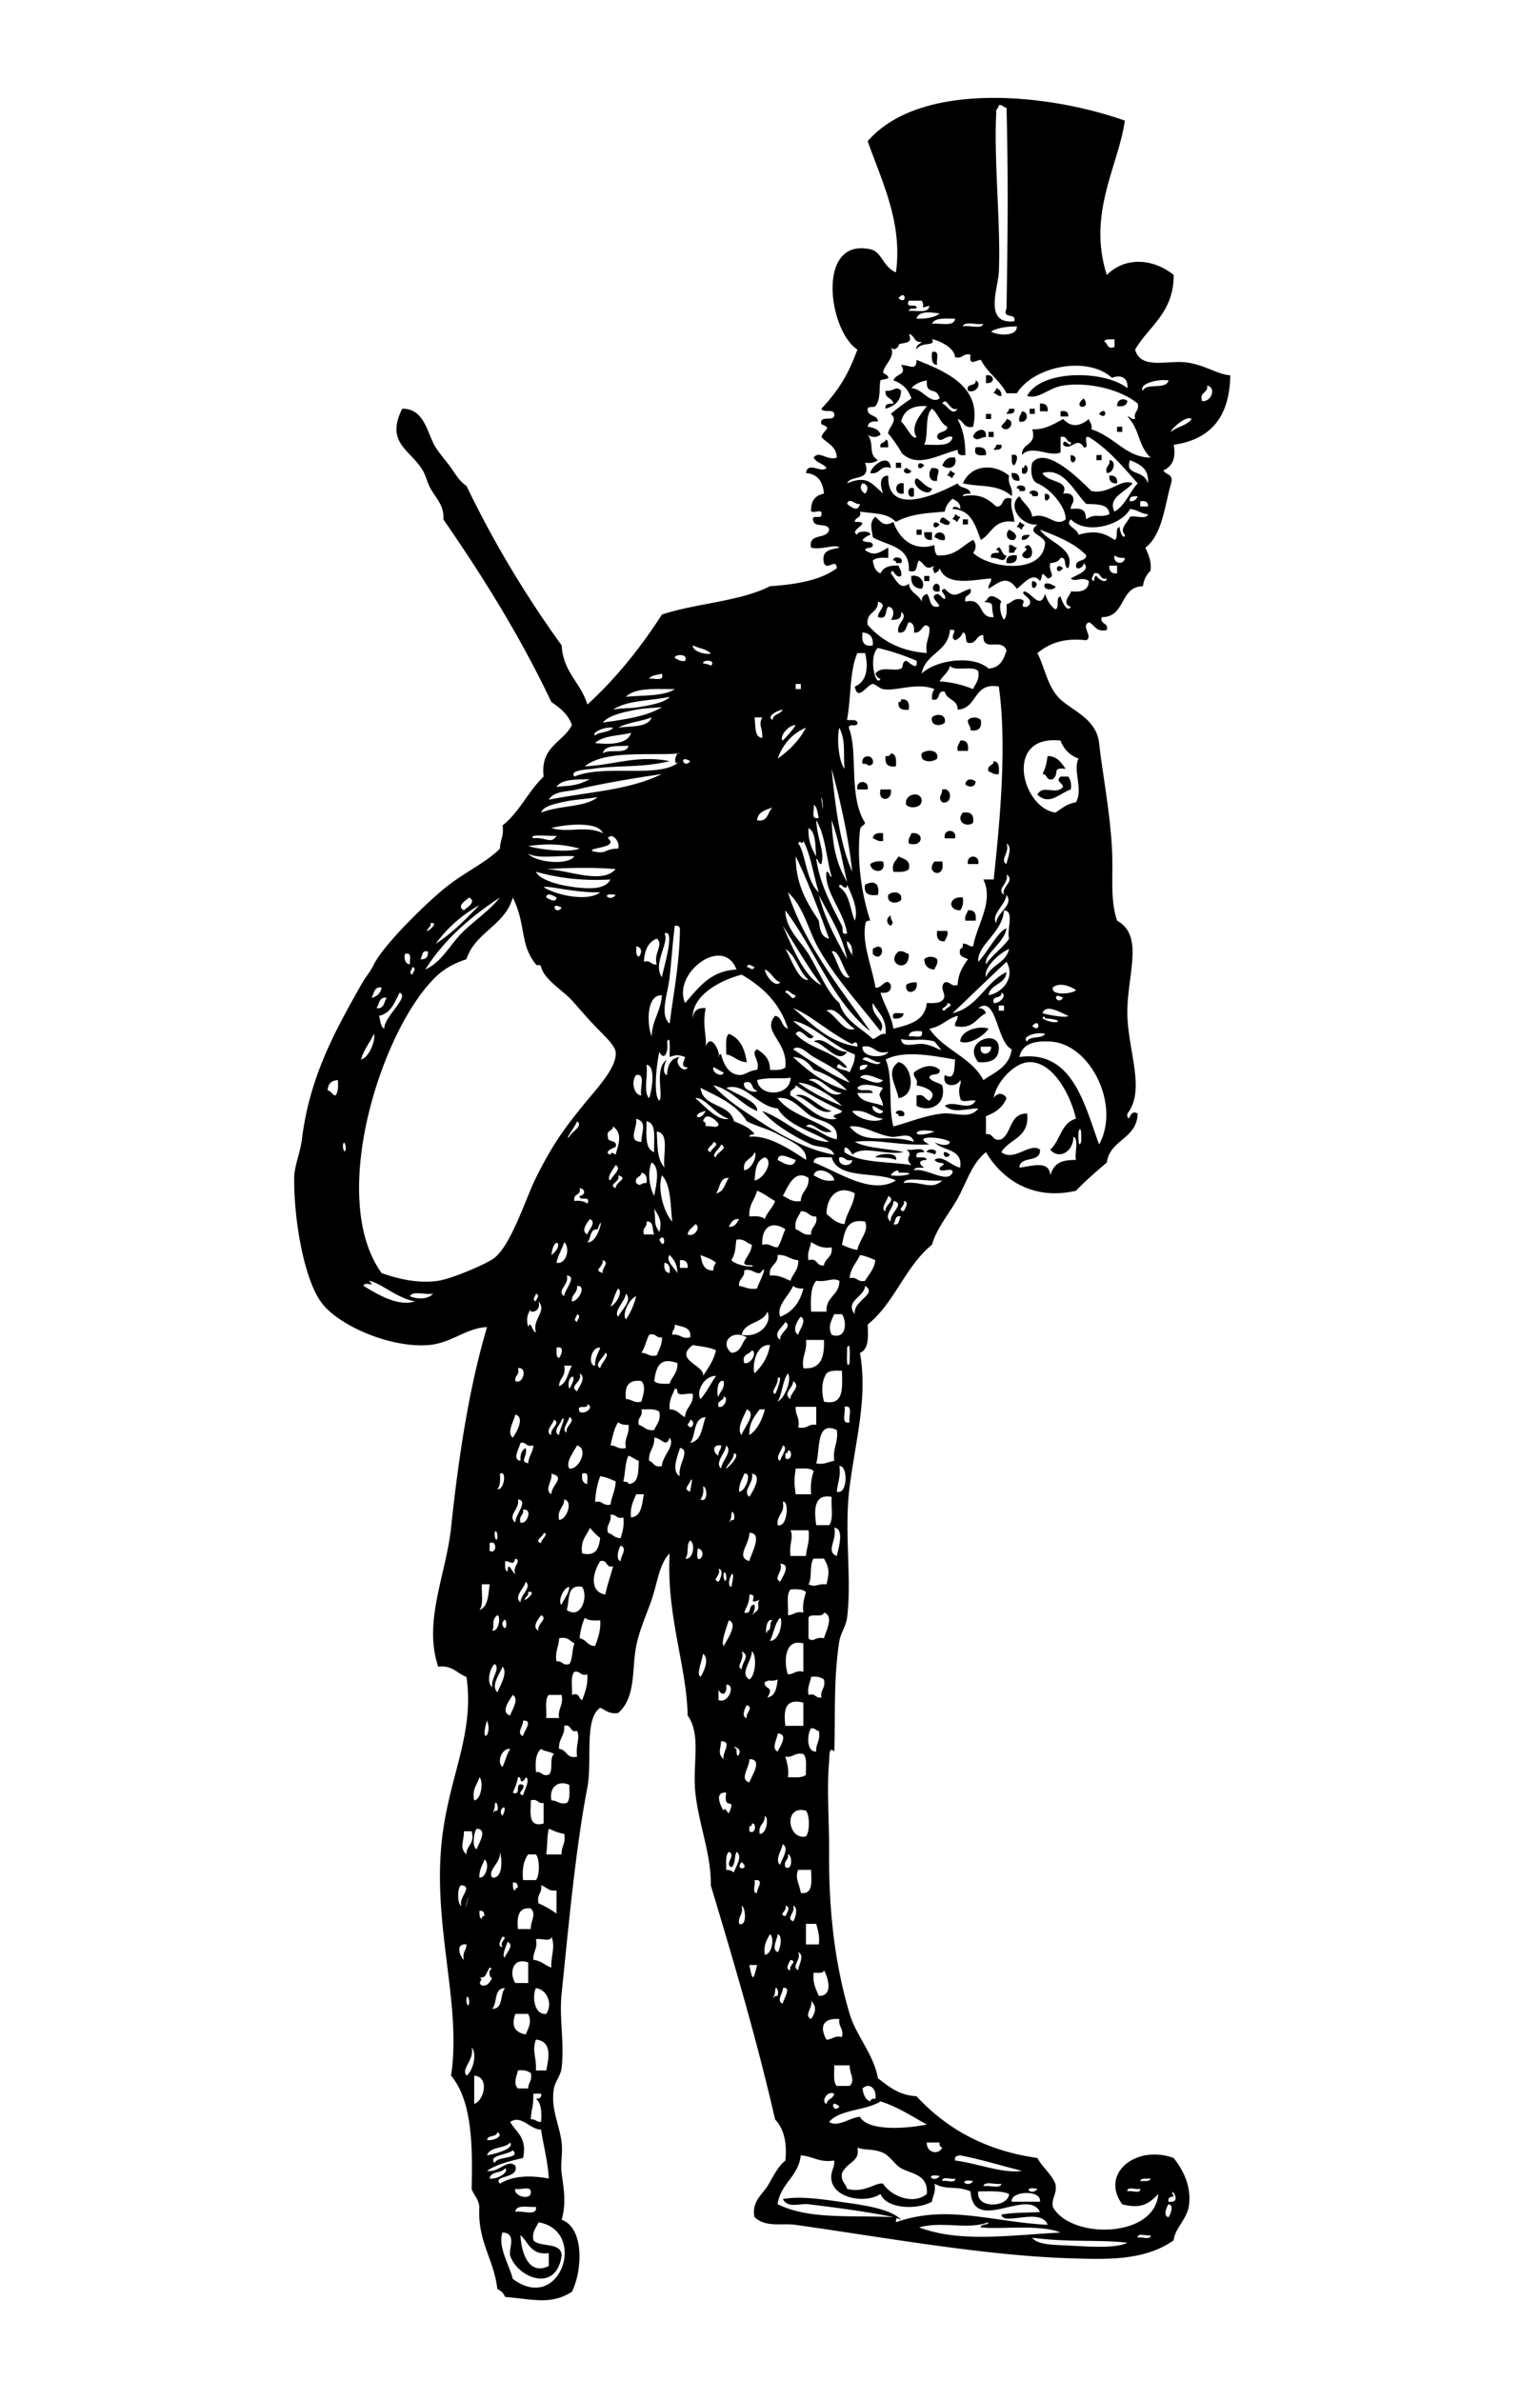 <svg xmlns="http://www.w3.org/2000/svg" viewBox="0 0 396 612"><g clip-rule="evenodd" fill-rule="evenodd"><path d="M239.64 90.519c2.223-.679 1.029 2.057 1.323 3.306-1.44-.097-1.42-1.666-1.32-3.306zM235.68 92.503c7.255 2.916 16.964 6.797 14.548 17.193-2.559.575-2.353-1.615-3.968-1.984 1.61 3.21 1.936 5.797 1.983 9.258-1.327.225-2.069-.135-1.983-1.323-4.819 1.098-10.373 4.971-14.548.661.851.878-3.576-5.744-3.307-4.628-.369-1.533 2.87-3.562.661-5.291 1.665-1.421 3.457-2.715 5.29-3.967-.761-2.325-2.304-3.868-4.629-4.629.752-1.933 3.617-1.28 1.984-3.968 2.1-.07 3.95 1.76 3.98-1.33zm5.95 9.917c-.792-3.302-3.572-.505-3.307-4.629-1.689.294-3.04.927-3.968 1.983 2.84.055 4.9 4.326 7.28 2.646zm4.63 2.65c-2.213.828-2.733-3.354-3.968-1.323 1.18.2 2.59 3.49 3.97 1.32zm-10.58 7.27c-1.816-2.725 1.324-6.149 2.645-7.936-3.771-.245-5.925 1.129-6.612 3.968 1.26.98 2.93 4.96 3.97 3.97zm1.98 1.98c3.021-.065 6.834.663 7.273-1.984-1.693-.717-3.152 2.009-3.967 0 .063-1.7 2.581-.945 2.645-2.645-1.966-.9-2.314-3.417-3.968-4.629-1.98 1.75-.78 6.69-1.97 9.25zM253.53 98.454V96.47c2.39-.358 2.39 2.342 0 1.984z"/><path d="M250.88 97.793c1.768.769.059 3.509-1.984 2.645-.58-2.127 2.18-.908 1.98-2.647zM256.18 99.776c.813.289 1.357.847 1.322 1.984-1.068.187-1.139-.625-1.983-.661.12-.54.66-.66.66-1.324zM278.66 102.42c2.3 3.1-3.34 2.66 0 0zM289.9 103.08c-.16 1.163-1.138 1.507-2.646 1.322-.1-1.85 1.87-2.15 2.65-1.32zM267.42 103.74c1.442-.12 2.104.541 1.984 1.984h-1.984v-1.98zM259.48 105.07h1.323c.309 1.411-.945 1.259-1.984 1.322.12-.54.66-.66.66-1.32zM264.77 105.07h1.322v1.322h-1.322v-1.32zM262.79 105.73c1.918.119 1.594 3.143-.661 2.645-.28-1.39.45-1.76.66-2.65zM272.71 105.73c1.327-.225 2.069.135 1.984 1.323h-1.984v-1.32zM282.62 106.39c2.01-2.45 2.23 2.01 0 0zM253.53 106.39h1.322v1.323h-1.322v-1.32zM258.82 107.71c2.763.442.308 4.105-1.322 1.984.23-.86 1.16-1.03 1.32-1.98zM287.25 109.7h1.322v1.322h-1.322v-1.32zM253.53 112.34c-1.645.072-2.047 1.239-3.306 0 .25-1.77 3.52-3.1 3.31 0zM254.19 111.02h1.323v1.323h-1.323v-1.32zM227.74 113c.774.107.558 1.206.661 1.984h-1.983c-.37-1.46 1.26-.94 1.32-1.98zM256.18 114.32h1.322c.309 1.411-.944 1.259-1.983 1.322.12-.53.66-.65.66-1.32zM250.88 114.99c1.729-.187 2.845.242 2.645 1.984-1.72.18-3.3.22-2.64-1.98zM260.14 116.97c2.309-.592 1.129 2.157.661 2.645-.89-.21-.54-1.66-.66-2.65zM275.35 116.97c3.03.44-.53 4 0 0zM281.96 116.97h1.322v1.322h-1.322v-1.32zM245.6 117.63c.741 2.675-2.031 3.27-3.307 1.984.6-1.15 1.23-2.29 3.31-1.98zM229.06 120.28c-3.013-.809-2.595 1.814-5.29 1.323.34-1.93 4.91-5.4 5.29-1.32zM285.27 118.29c1.866-.043 1.223 3.396-.661 3.307-.55-1.87.93-1.72.66-3.31zM230.38 118.95h1.323v1.323h-1.323v-1.32zM237.66 119.62c-2.01 2.44-2.23-2.01 0 0zM259.48 122.26c-.468 2.452 1.13 2.838.662 5.29-3.455-3.205-8.109-2.279-12.564-3.306 2.18-4.88 8.02-5.14 11.9-1.98zM263.45 119.62c1.283-.262.967 3.012-.661 1.984v-1.323c.56.12.62-.26.66-.66zM233.03 120.28c.535.125.659.664 1.322.661-.35 1.56-3.13.4-1.32-.66zM239.64 120.28c2.877.124 1.204 1.15 1.323 3.306-2.28.46-2.37-2.33-1.32-3.31zM244.27 120.94c.535.126.659.664 1.323.662-.126.536-.664.659-.662 1.322-.535-.125-.659-.664-1.322-.661.13-.54.66-.66.66-1.32zM260.14 121.6c1.442-.12 2.104.541 1.983 1.983-1.44.12-2.1-.54-1.98-1.98zM285.27 122.26c1.442-.12 2.104.541 1.983 1.984-1.44.12-2.1-.54-1.98-1.98zM235.68 122.92c1.452.751 2.196 2.211 3.967 2.645-.53 2.81-5.94-.93-3.97-2.64zM232.37 124.24v2.645c-2.55.53-2.55-3.16 0-2.64zM261.46 125.57c-.263-1.283 3.012-.966 1.983.662h-1.322c.13-.57-.25-.63-.66-.66zM235.01 127.55c-1.929.972-1.929-2.956 0-1.984v1.98zM264.77 126.89c-.263-1.283 3.012-.966 1.983.661h-1.322c.12-.56-.25-.62-.66-.66zM268.74 126.89c2.86.27-.7 3.84 0 0zM245.6 132.18c.535.125.659.664 1.322.661-.126.536-.663.66-.661 1.323-.535-.125-.659-.663-1.323-.661.12-.53.66-.66.66-1.32zM244.27 134.16c-.1 1.645-2.239.193-2.645 0 .6-2.21 1.49-.58 2.65 0zM247.58 133.5h1.322v1.322h-1.322v-1.32zM241.63 134.82c-2.01 2.45-2.23-2 0 0zM262.13 134.16c.535.125.659.663 1.322.661-.126.536-.663.659-.661 1.323-.535-.126-.659-.664-1.322-.662.12-.53.66-.65.66-1.32zM235.68 136.15h1.322v1.322h-1.322v-1.32zM259.48 136.15c1.152.597 2.547 1.479 1.323 2.645-2.06.3-2.36-1.67-1.32-2.65zM237.66 136.81h1.983v1.984c-1.44.12-2.1-.54-1.98-1.98zM242.95 138.79c-1.382.28-1.751-.454-2.646-.662.12-1.92 3.15-1.59 2.65.66zM264.77 137.47c-.289.813-.847 1.358-1.984 1.323-.31-1.41.94-1.26 1.98-1.32zM259.48 140.11c1.068-.186 1.139.625 1.984.662-.126.536-.663.659-.661 1.322h-1.323v-1.98zM263.45 140.78c1.625-2.625 3.404 3.563 0 2.645-2.01-1.17 1.8-2.05 0-2.64zM254.85 143.42c-.309-1.411.945-1.26 1.984-1.323.121-.562-.258-.624-.661-.661 1.132-2.326 1.332 1.659 2.645 1.322-.6 2.4-1.95.4-3.97.66zM261.46 142.76c.199 1.743-.916 2.17-2.646 1.984-.19-1.74.93-2.17 2.65-1.98zM229.72 144.08c-.262-1.283 3.012-.966 1.984.661h-1.323c.13-.56-.25-.62-.66-.66zM273.37 146.06c-2.01 2.45-2.23-2 0 0zM234.35 148.05c2.576-.511 3.687 2.187 2.646 3.306-1.86-.13-2.82-1.16-2.65-3.31zM237.66 148.05h1.322v1.322h-1.322v-1.32zM265.43 149.37c2.87.28-.69 3.84 0 0zM241.63 150.69v1.322c-3.23.67-1.22-3.51 0-1.32zM268.74 150.03c1.383-.28 1.752.454 2.646.662.2 1.17-3.71 1.19-2.65-.66zM231.71 179.79c1.742-.199 2.17.916 1.983 2.645-1.729.186-2.845-.242-2.645-1.984.57.11.63-.27.67-.67zM242.95 185.74c-.988 1.049-3.77.967-3.307-1.322.99-1.05 3.77-.97 3.31 1.32zM252.21 185.08c.307 2.07-.575 2.952-2.646 2.645.084-1.186-.809-1.395-.661-2.645.87-.85 2.44-.85 3.31 0zM246.92 190.37c1.742-.199 2.17.916 1.983 2.645h-2.645c-.28-1.39.45-1.76.66-2.65zM240.97 195c-1.008 1.018-4.534 1.178-3.968-1.322 1-1.02 4.53-1.18 3.97 1.32zM229.06 193.68c1.446.097 1.42 1.666 1.322 3.306-2.07.307-2.951-.575-2.645-2.645.77.1 1.18-.15 1.32-.66zM224.43 196.32c-1.314 1.101-.841-.06-2.645 0-.51-2.54 3.18-2.54 2.65 0zM269.4 194.34c2.568.076 3.514 1.776 4.629 3.306-3.804-.452-1.411 1.189-3.307 2.645-1.805.482-1.331-1.314-2.646-1.322 1.04-2.18.99-2.93 1.33-4.64zM255.51 195.66c1.445.098 1.42 1.667 1.322 3.307-1.382.28-1.751-.454-2.646-.661-.47-1.81 1.32-1.33 1.33-2.65zM272.71 199.63h1.984c.555.768.872 1.773.661 3.307-2.881.946-5.508 4.294-8.597 1.322 1.492-2.732 4.65.278 6.612-1.984-.36-1.36-1.98-1.3-.65-2.65zM250.88 200.95c-.185 1.533-1.767 1.52-2.646.661.19-1.53 1.78-1.52 2.65-.66zM223.11 202.94h-2.646c-.52-2.55 3.17-2.55 2.65 0zM226.42 202.94h2.645c.59 3.07-3.5 3.38-2.64 0zM242.29 202.94c2.663-.646 2.663 3.952 0 3.306-1.24-1.27-.07-1.67 0-3.31zM237 205.58c.186 2.119-2.896 2.404-3.968 1.322-.69-2.63 3.45-3.8 3.97-1.32zM247.58 208.89c2.07-.307 2.952.575 2.646 2.645-1.97 1.32-4.45-.53-2.65-2.65zM245.6 215.5h-2.646c-.52-2.55 3.17-2.55 2.65 0zM227.08 214.18v1.984c-1.382.28-1.751-.453-2.646-.661.16-1.16 1.14-1.51 2.65-1.32zM234.35 214.18c3.524-.408 3.051 3.763-.661 2.645-.28-1.38.45-1.75.66-2.64zM231.05 220.13c1.237.746 3.186.782 2.645 3.306-.781.761-2.338.749-3.968.661-.53-2.29.73-2.8 1.32-3.97zM251.55 222.11h-2.646c-.52-2.55 3.17-2.55 2.65 0zM227.08 221.45c.925 3.325-3.107 2.947-3.307.662.77-.55 1.77-.87 3.31-.66zM240.3 221.45h1.984c.99 4.73-4.63 3.05-1.98 0zM225.76 230.05c-2.26.276-3.768-.2-3.306-2.645 2.13-1.07 3.84-.57 3.31 2.65zM231.71 231.37c-.988 1.049-3.771.967-3.307-1.322.99-1.05 3.77-.97 3.31 1.32zM247.58 230.71c.211 1.533-.106 2.539-.661 3.306-3.4-.04-2.92-3.77.66-3.31zM248.9 234.01c1.742-.199 2.171.916 1.984 2.646h-2.646c-.27-1.38.46-1.75.67-2.65zM229.06 235.34c-.06 1.804 1.102 1.331 0 2.645a1.41 1.41 0 010-2.64zM240.97 239.3h2.645c.28 1.382-.453 1.751-.661 2.645-1.75.21-2.18-.91-1.99-2.64zM224.43 245.26v-1.322c3.63-2.5 2.67 3.99 0 1.32zM231.05 244.59c1.382-.28 1.751.453 2.645.661.12 5.24-6.2 2.41-2.65-.66zM240.97 246.58c.28 1.382-.454 1.751-.662 2.645-1.683-.081-2.563-.962-2.645-2.645.87-.85 2.44-.85 3.31 0zM235.68 252.53c.681 2.699-3.089 3.527-2.646.661.59-.51 1.49-.71 2.65-.66zM232.37 260.46c-.16 1.163-1.138 1.507-2.646 1.322-.66-1.98 1.48-1.16 2.65-1.32zM254.19 264.43c-1.304 2.003-5.117 4.275-7.273 3.306.18-3.13 5.28-4.11 7.27-3.31zM187.4 265.76c2.878 1.089 4.108 3.827 4.629 7.274-2.388-.038-3.201-1.648-5.29-1.984.08-1.91-.36-4.33.66-5.29z"/><path d="M251.55 273.03c-4.426-5.484 5.712-8.818 5.29-3.307-.16 2.05-1.31 3.62-5.29 3.31zm3.3-3.97h-2.645c-.45 2.61 2.79 2.17 2.65 0zM217.82 270.38c-2.227 3.52-5.845-2.35-8.597-2.646 2.77-1.63 5.17 2.76 8.6 2.65zM231.05 273.03c3.313.499 4.984 8.508 0 9.258-.52-3.21-3.48-6.87 0-9.26z"/><path d="M241.63 275.01c.283 1.826-2.466.62-2.646 1.983.602 1.162 2.317 1.21 3.307 1.984 1.228 4.937-3.213 7.117-6.612 5.29v-2.645c2.109-.567 2.045 1.041 3.306 1.323 2.598-2.429-1.618-3.634-3.306-3.968.546-1.869-.933-1.713-.662-3.306 1.9-1.51 4.75-2.42 6.61-.65zM230.38 286.25c-.262-1.283 3.013-.966 1.984.661h-1.322c.13-.56-.25-.62-.66-.66zM238.32 296.17c-.186-1.051 3.572-.927 1.983.662.26-.25-1.99-.7-1.98-.66zM244.27 296.83c-1.56 2.13-2.67-2.32 0 0zM225.1 297.5c.323-.914 5.961-1.605 5.29.661-1.53-.53-2.2-.56-5.29-.66z"/><path d="M289.9 286.92c.576 1.955.524-1.999 2.645-.661-.227 6.605-7.083 6.583-7.935 12.564-2.724 2.347-5.456 4.684-7.936 7.274-11.313 2.603-19.121-3.12-23.145-9.919-3.677 2.923-5.048 7.916-7.273 11.903-2.224 3.982-5.321 7.454-6.613 11.902-6.84 5.504-9.658 15.028-16.531 20.499.174 3.26.265 6.437-1.984 7.274 2.014 11.459-1.006 21.774-2.645 34.386-1.491 11.478.612 23.624-.661 33.725-.257 2.031-1.688 4.085-1.984 5.951-1.588 10.014-.965 19.922-1.322 28.435-1.425-1.499-1.196 1.149-1.322 2.646-.621 7.356.052 15.386 0 23.145-.106 15.812 1.637 29.428 5.29 41.659 1.681 5.626 6.116 10.225 7.273 16.532 2.753 2.096 5.334 4.365 9.92 4.629 7.528 8.121 17.377 13.923 31.079 15.87 1.314 2.434 3.509 3.985 4.629 6.612.52 2.724-1.016 3.394-.661 5.952 4.545 8.381 26.269 8.148 27.111-3.307-2.409 2.551-4.441 3.889-9.258 2.646-5.805-7.984 3.661-15.416 13.226-11.903 2.473 3.188 4.477 7.025 3.968 11.903-.396 3.788-3.634 6.023-3.968 9.257-7.542 5.293-17.182 4.913-26.45 4.629-22.321-.685-48.187-5.422-70.756-8.596-3.643-.513-7.589.752-10.58-1.984-.828-3.873 2.024-5.888 3.306-7.935 1.414-2.258 2.484-4.875 4.628-6.613.495-4.903-.509-8.307-2.645-10.58-4.768-20.802-10.626-40.512-16.532-60.176.143-8.005-3.123-15.686-3.968-23.806-.777-7.465 1.58-14.872-1.984-19.838-.216-12.627-5.511-25.744-4.628-41.659-2.663 2.564-3.194 7.761-4.629 11.902-1.332 3.842-3.152 7.787-3.968 11.903-1.177 5.938.001 13.141-4.629 17.192-2.373.39-3.199-.769-4.629-1.322-4.221 2.853-1.986 13.68-3.306 20.499-3.043 15.726-4.9 36.312-6.613 52.901-.672 6.508.737 12.366 0 19.177-.2 1.848-1.673 3.509-1.984 5.29-.901 5.163 1.383 9.038 1.984 13.887.319 2.577-.335 5.31 0 7.936.405 3.176 1.321 7.503 0 11.902 5.913 2.164 5.317 13.16 2.645 18.516-5.319 3.4-9.818 1.96-17.193 1.322-.371-.952-1.032-1.613-1.984-1.983-.848-7.748-5.11-12.082-4.629-21.16-.172-2.032-1.435-2.974-1.984-4.629.326-11.787-.052-22.872-5.29-29.096 2.907-19.103-5.479-40.026-1.984-63.482 2.205-14.797 7.923-25.067 5.952-39.015-2.435-.871-3.546-3.065-7.274-2.645-3.911-11.577 2.04-23.739 3.306-35.709 1.903-17.99 4.628-36.109 9.258-51.578-5.292.167-9.224 4.201-15.209 4.628-9.737.696-22.565-4.89-27.112-10.58-4.669-5.843-7.378-21.479-7.274-32.402.029-3.066 1.544-6.395 1.984-9.919 2.005-16.07 8.343-27.502 15.209-39.676 1.259-2.232 2.195-3.068 3.307-5.29 2.555-5.109 13.338-15.673 18.516-19.838 4.678-3.764 10.384-6.363 13.886-9.919.028-2.177 1.117-3.292.662-5.952 4.323-3.391 6.626-8.802 10.58-12.564-.921-7.754 4.94-8.726 7.274-13.225-.949-2.798-3.065-4.43-5.29-5.952-8.019-16.888-17.59-32.225-27.773-46.95.281-3.448-1.783-5.284-3.306-7.936-.723-1.258-1.199-3.312-1.984-4.629-3.234-5.421-9.682-7.035-5.29-15.87 5.846-.1 6.433 6.531 8.596 9.919 1.204 1.886 2.791 3.611 3.968 5.29 1.205 1.717 2.248 3.521 3.968 4.629 7.085 14.736 15.318 28.325 24.467 40.999.374 6.9 4.945 9.603 6.613 15.209 7.367-6.74 13.652-14.562 19.177-23.144 8.776-2.906 20.026-3.339 27.773-7.274 6.802-.472 13.019-1.529 17.193-4.629-.158-2.763-2.458.75-3.306-1.323-.772-3.417 1.846-3.443 3.967-3.967-.898-1.069-4.568.683-7.273 0-.818-3.904 4.196-1.976 4.629-4.629-.235-1.749-3.37-.598-3.968-1.984-1.028-2.351 2.246-.399 1.983-1.984.474-1.795-3.118.473-2.645-1.322.062-2.363 1.277-3.572 3.307-3.968-.267-3.041-1.565-5.048-4.629-5.29.46-3.161 3.987.185 5.29-1.323-.849-1.135-2.64-1.328-3.307-2.645 1.38-1.971 3.479.878 5.951 0-.081-3.005-2.532-3.64-3.968-5.29.832-2.276 2.846-2.124 0-3.307-.643-2.627 3.696-.271 3.307-2.645-.17-1.373-2.905-.181-3.307-1.322 4.58-4.897 6.993-8.982 9.258-15.209-7.445-4.868-10.663-28.788 3.307-25.789 3.061.657 3.139 4.439 6.612 5.951 1.728-12.757-3.491-23.087-7.273-33.725 13.355-15.435 45.976-12.442 66.127-5.29-1.616 11.603-9.719 23.854-4.629 39.676 4.852-4.868 12.098-4.135 17.192 0 .023 9.722-6.333 13.064-9.919 19.177 1.404 5.259 8.383 2.667 13.226 3.307 4.676.617 7.949 3.089 11.241 3.306-.132 10.668-5.071 16.53-14.548 17.854.678 3.763-.551 5.62-2.645 6.612.591 1.172 2.684.843 1.983 3.307-1.728 5.987-2.245 13.184-6.612 16.532.71 1.715 1.606 3.243 1.322 5.951-1.057.927-1.689 2.278-1.983 3.968-6.062.11-4.336 8.008-10.581 7.935-.492 2.036 1.815 1.271 1.323 3.306-2.879.674-3.041-1.368-4.629-1.983-2.155 1.087 1.209 3.588-.661 4.629-5.984-.694-9.662.918-12.564 3.306 1.943 3.814 2.419 7.928 5.29 11.242 2.85 3.288 9.875 5.258 10.58 11.903.744 7.004 2.804 17.514 3.307 27.112.372 7.103-.548 13.082 1.322 18.516 7.228 4.03 2.333 14.372 2.646 24.467.292 9.432 4.656 19.148 0 25.128-.05.19-.05.42-.05.64zm-33.72-257.9c-.663 12.186 1.218 29.034.661 40.999-.187 3.995-3.975 13.442 3.968 12.564.643-2.406-3.222-.305-1.984-3.306.276-17.937.479-31.916 0-51.579-.845-.036-.915-.847-1.983-.661-.05.845-.86.915-.67 1.983zm-25.13 47.611c2.22 2.009 2-2.444 0 0zm5.95.661h-3.307c-1.028 2.351 2.246.399 1.984 1.984-.778.104-1.878-.114-1.984.661 1.999-.205 5.143.734 5.29-1.322-2.95.755-.84.39-1.98-1.323zm-1.32 4.629c2.473.049 4.571-.278 5.951-1.323-1.27-.164-5.42-1.028-5.95 1.323zm3.96 1.323c2.141-.285 5.72.87 5.952-1.323-2.4.024-5.22-.371-5.95 1.323zm13.23 0c-1.581.402-4.797-.83-5.29.661 1.58-.403 4.8.83 5.29-.661zm1.98 1.984c1.488 1.005 6.788 1.403 6.613-1.322-2.6.045-4.97.319-6.61 1.322zm-23.8 3.306c.499-.262-.83 2.338-1.984.661 1.357 2.588-1.92 4.724-1.983 6.613-.006.159 1.511.692 1.322 1.323-.1.332-1.903.457-1.983.661-.445 1.13.19 4.862-1.323 6.612-.375.434-1.861-.043-1.983.662-.175 2.159 2.565 1.401 2.645 3.306-1.507-.185-2.485.159-2.645 1.323 1.543.221 2.849.678 3.307 1.984-.869.848-2.438.848-3.307 0 1.862 2.662-.037 4.977 2.645 6.612-.768.555-1.772.872-3.306.661 1.702 5.009-3.643 2.97-4.629 5.291 5.127-2.136 6.277-.011 9.258 2.645-.608-1.663-1.27-4.536 1.322-4.629-.357 10.939 13.091 4.528 17.854 1.984.524 1.459 3.107.859 3.306 2.645-.777.104-1.877-.114-1.983.661 4.576-.829 6.61.884 8.597 2.645 2.237.254 1.04-2.927 3.968-1.984-.456 2.66.633 3.775.661 5.952-5.253-.844-5.741 3.076-8.597 4.629-1.432-3.638-2.366-7.774-7.274-7.935.173-1.029 1.451-.459 1.984 0 .112-1.655-1.016-2.07-1.984-2.646-1.395 1.218-1.878 2.32-1.983 3.307-3.786.368-8.54.416-12.564 2.645-2.317-2.249-4.525-2-9.258-2.645.482 1.804-1.313 1.331-1.322 2.645 5.157-.096-1.978 2.185.661 3.306-.298-1.08 3.604-1.08 3.307 0-.781.321-1.499.705-1.983 1.323.405.917 2.545.099 2.645 1.322-.01 1.092-1.834.37-1.983 1.323 2.475 1.639 3.474.667 5.951-.661v2.645c-1.63-.087-3.187-.1-3.968.661.221 1.542.678 2.849 1.984 3.306.666-1.538 2.276-2.132 4.629-1.983.207.894.941 1.263.661 2.645-1.655.873-2.07-2.615-2.646-.662 1.137 1.241 2.349 4.595 4.629 2.645.272 2.373 2.544 2.747 3.307 4.629-.036-1.137.509-1.695 1.322-1.983 1.036.948.521 3.447 2.646 3.306 1.962-.158-2.652-2.459 0-3.306.943.158 1.115 1.088 1.983 1.322.632-1.231-1.98-2.21 0-2.645 2.697 2.932 3.366.897 6.612 0 .493 2.036-1.814 1.271-1.322 3.306 4.927-1.179 3.134 4.361 7.274 3.968-.938-3.711.553-3.414-2.646-3.968 1.314-.008.841-1.804 2.646-1.322.781.321 1.498.705 1.983 1.322-.67.66-.249 3.605.661 4.629.762-.781.749-2.337.661-3.967 1.26-.284 1.662-1.425 3.307-1.323 2.62.204-.739 2.296 1.983 1.984 2.699-1.948-2.347-3.232-.661-3.968 2.181.695 3.933 4.708 5.29.662.543 1.661 1.336 3.073 2.646 3.967 1.142-.401-.051-3.136 1.322-3.306.269 1.117 1.729 4.358 2.646 2.645-2.681-.849.224-3.387 0-3.968 2.685.26 4.607-.242 4.629-2.645-1.66-1.282-3.643.391-4.629-.661 1.186-.835 5.383-2.061 3.306-3.968.202.802-1.91 2.28-1.983.662.064-1.7 2.581-.946 2.646-2.646-3.005-3.167-7.456-4.888-11.903-6.612 2.015 3.284 9.277 4.819 7.274 9.919-1.363-.18-.158-2.928-1.984-2.645-.435.887-1.413 1.231-2.645 1.322-.582 2.339 1.698 3.407-.661 3.968-2.04-2.252-1.076-.718-1.984.661-1.866-2.511-4.159.656-5.951 1.984-2.483-3.535-4.324-1.868-7.274 0-.147-1.25.745-1.459.661-2.645-4.066.179-11.449 2.293-13.225-2.645-.141.742-.733 1.029-1.323 1.322-.257-.943-.793-1.115 0-1.983-2.486 1.395-2.34-.337-3.967-1.323-.929.835-.038 3.489-2.646 2.645.394-6.345-5.481-6.421-9.258-8.597-.288-2.342-1.018-3.763.661-5.29 1.416 1.27 2.16 2.736 4.629 1.323 1.181 3.551 4.596 7.844 10.58 5.951-.049 1.152.148 2.057.662 2.645 4.737.33 6.347-2.471 9.258-3.967.848.869.848 2.438 0 3.306 3.991 4.022 18.104 5.83 18.515-2.645-.748-2.207-4.939-2.303-1.983-4.629-3.976.488-7.976-4.688-4.629-7.274.994 1.871 2.914 2.817 3.307 5.29 4.006-1.335 5.892 2.891 8.597.662.097-3.028-3.686-7.742-7.274-9.258-2.181-.921-1.495-5.069-1.322-5.291 3.522-4.516 12.299 4.428 15.209 7.274 4.697.935 7.625-3.376 10.58-1.984-1.619 2.09-6.592 3.737-4.629 7.274 2.766-1.643 3.839-4.978 5.951-7.274-3.848-4.308-7.532-8.778-12.563-11.903-1.796-.473.473 3.118-1.323 2.645-1.632-3.044-3.513 1.251-5.29-.661.074-2.342 2.187 1.405 1.984-.662-1.314-.008-.841-1.804-2.646-1.322v3.967c-2.745 1.3-7.525-2.135-9.919.662-.162-3.249 3.902-2.27 2.646-6.613 2.995.141 5.114-1.095 7.935-2.645 2.165 2.363 4.513 1.77 6.613 0 .208.894.941 1.263.661 2.645 6.086 1.979 8.905 7.223 15.209 7.274-3.314-3.18-2.593-6.958-5.951-10.58.845.036.915.847 1.983.661-.479-2.022 1.142-1.945.661-3.968-4.352-3.604-12.51-5.615-19.177-4.629-3.788.561-6.28 3.664-9.258 2.645 3.669-6.84 19.916-6.611 25.79-1.984.248-3.025-2.111-3.439-3.968-2.645-6.214-5.714-20.042-3.104-24.467 3.967h-2.646c-1.71-3.36-4.902-5.236-6.612-8.596-1.536.194-3.099 1.661-2.646-1.323-2.022-.479-1.944 1.141-3.967.661-.237-2.869-5.079-4.593-5.952-4.629 1.155 1.972-2.887.481-3.967 2.645-.198-1.3.893-1.311 1.322-1.983-2.076.312-1.747-1.78-3.307-1.984 1.28 2.666-1.49 2.058-2.68 2.684zm64.14 35.705c.318-3.845-2.145-4.909-4.629-5.952-1.41 4.19 3.44 2.17 4.63 5.95zm-8.6-35.044v-1.984c-.989.113-2.44-.236-2.645.662 1.05.284.57 2.08 2.65 1.322zm7.28 11.244c.934-2.152 6.03-.141 6.612-2.645-3.11-.442-7.77 1.007-6.61 2.645zm15.21 2.64c2.339.399 3.828-3.426 1.322-3.968.32 2.088-2.03 1.498-1.32 3.968zm-7.94 7.94c1.508-1.358 4.107-1.623 5.29-3.306-1.29-1.15-5.68 2.86-5.29 3.31zm-27.77 15.87c1.508-.185 2.486.159 2.646 1.322.147 1.25-.745 1.459-.661 2.646 3.802-.508 3.686.934 3.968 2.645 2.211-1.692 3.631-.245 5.951-1.323-.15-2.715-3.225-2.506-5.951-2.645-3.005-2.954-5.856-9.564-11.242-7.935 1.12 2.49 7.12 1.79 5.28 5.29zm-50.92 0c.858-.879.871-2.46-.661-2.645-.86.88-.41 2 .66 2.65zm68.11 1.98c1.138.035 1.695-.509 1.983-1.323-1.04.06-2.29-.09-1.98 1.32zm-69.43.66c-1.177.395-2.746-1.938-3.306 0 .99.77 2.78 2.32 3.31 0zm72.07.67h1.984c.085-1.187-.657-1.547-1.984-1.322v1.32zm-3.96 7.27c-1.496-1.574.73-3.154 1.322-4.629 1.369-.393 4.344.817 4.629-.661-1.873-.11-2.756-1.212-4.629-1.322-2 3.981-11.069 6.808-15.209 2.645-1.662 1.74 1.658 2.227 1.983 3.967 4.121-1.172 6.406-.626 9.258 1.323 1.142-.401-.051-3.137 1.322-3.307-.1.89 1.04 3.65 1.33 1.99zm0 5.95c-1.152.05-2.057-.148-2.646-.662-.49 2.25 2.53 2.58 2.65.66zm-1.99 3.97v-1.983h-1.983c-.12 1.44.54 2.1 1.98 1.98zm-5.95 1.98c.147-.513.018-1.304.661-1.322.182.601 2.464 2.221 2.646.661-2.036.493-1.271-1.815-3.307-1.323-.09.78-1.18 1.5 0 1.98zm-58.19 11.24c3.499 3.995 8.249 6.739 15.209 7.274-.518-2.942.881-3.969.661-6.613-1.792-1.803-1.646 1.71-3.968 1.323.185-1.507-.159-2.486-1.322-2.645-.78.982-.572 2.954-2.645 2.645-.747-2.342 2.779-3.763.661-5.291.199 1.743-.916 2.17-2.646 1.984.901-.842 1.021-3.239-.661-3.306-.928.835-.037 3.489-2.646 2.645-.002-1.796 2.781-3.097 0-3.968.12 3.01-3.17 2.58-2.63 5.98zm13.89 12.57c3.149-3.278 12.908-5.093 17.192-1.322 2.929-.159 3.893-2.28 4.629-4.629-1.28-3.498-6.237.708-5.951-3.968-2.019-.035-1.586 2.381-3.968 1.984-.916-.406-.1-2.546-1.322-2.645-.37.952-1.031 1.614-1.983 1.984-1.842-.983 1.397-2.955-1.323-2.646-.47 5.72-6.36 5.99-7.28 11.25zm-12.57-7.28c.173-2.156-.785-3.183-2.645-3.306-.27 2.27.21 3.77 2.65 3.31zm-41.66 1.99c-2.021-1.37-2.072-.874-4.629-1.984-.07 1.87 4.42 2.58 4.63 1.98zm43.65 6.61c-.742-.14-1.029-.734-1.323-1.323 1.537-2.124 4.755-.443 6.613-1.322.647-.307.097-1.758 1.322-1.984.306-.057 3.165 3.023 2.646 0-3.057-1.353-6.375-2.443-9.92-3.307-2.57 2.13-.57 10.44.66 7.93zm-8.6 10.58c.989.113 2.44-.236 2.645.661.263 1.585-3.012-.367-1.983 1.984 2.119 6.326-.28 17.079 3.968 23.806-.446 1.002-1.178.57-1.323 1.984-.901 8.768.743 17.306 2.646 23.145-1.114.029-1.165.257-1.322 1.322-.737 4.978 2.008 11.283 2.645 15.871 1.649.471 2.718-2.911 3.968-.662.199 1.743-.916 2.17-2.645 1.984.945 3.243 2.738 5.638 3.306 9.258 4.043-1.027 8.165-1.975 8.597-6.613 1.63.087 3.187.1 3.968-.661 1.597-1.315-1.101-3.148.661-4.629 1.593-.271 1.438 1.208 3.307.661.117-2.968 1.375-4.796 2.645-6.612-.966-.577-2.561-.525-1.983-2.645.516-.146.769-.554.661-1.323 1.25-.148 1.459.745 2.646.661 1.079-5.852 5.358-11.438 2.645-17.193h2.646c1.64-15.277 3.435-34.597 1.322-49.595-6.681-1.17-5.369 5.652-10.58 5.952.048-2.694-2.857-2.433-3.307-4.629-2.26-.496-.84 2.687-3.307 1.984-.05-1.152.148-2.057.661-2.645-4.61-1.832-9.831.632-13.225 0-.835-.156-2.136-1.351-2.646-1.323-1.384.078-3.92 4.71-4.629.661 3.512-1.421 3.348-5.727 2.646-8.596h-1.984c-2.04 4.58-1.6 11.64-2.67 17.18zm-41.66-15.21c1.06-1.842-2.856-1.829-2.645-.662.89.21 1.26.94 2.64.66zm6.61 1.32c1.588-1.588-2.169-1.712-1.984-.661-.01-.04 2.24.41 1.98.66zm58.86 3.97c2.685.169 5.49.718 8.597 1.984.554-1.43 1.712-2.256 1.322-4.629-1.354-1.512-5.92.189-7.274-1.323-.44 1.77-1.9 2.52-2.65 3.97zm-74.73-.66c1.25-.293 3.985.899 3.307-1.323-1.18.36-2.75.34-3.31 1.32zm37.7 2.64h1.322v-1.323H204.6v1.32zm-43.65 1.99c4.392-.458 9.628-.071 12.564-1.984-4.8.03-10.17-.48-12.56 1.98zm-3.3 3.31c2.013-.457 4.411-.28 6.613-.661 2.273-.394 6.802-1.107 7.936-2.645-4.9 1.05-11.04.85-14.55 3.3zm5.95 0c-3.154.607-6.945 1.355-8.597 3.306 5.585-.807 11.25-1.535 15.209-3.967-2.17.22-4.5.25-6.61.66zm35.04 2.64c.211-1.552 2.046-1.48 2.645-2.645-1.24.13-4.37 1.7-2.64 2.64zm-39.67 1.98c3.261-.486 7.57.076 8.597-2.645-2.72 1.04-6.19 1.31-8.6 2.64zm37.03 2.65c.15-2.762-1.075-3.123 0-5.29h-1.983c.37 2.05-.18 5.03 1.98 5.29zm5.29.66c1.184-1.241 2.362-2.488 3.307-3.967-2.02.01-4.33 3.12-3.31 3.97zm-48.27-1.32c1.206-.998 3.707-.702 4.628-1.984-2.17-.36-5.67 1.32-4.63 1.98zm46.95 5.95c2.988-2.082 5.515-4.625 7.274-7.935-3.57 1.5-5.91 4.24-7.27 7.94zm17.19 2.64c-.361-4.864.37-6.883-1.323-10.58-.69 2.26-.28 8.48 1.32 10.58zm-64.14-6.61c2.703.239 8.273.683 9.257-2.646-3.19.79-7.27.68-9.26 2.65zm118.36 17.86c1.618-1.026 2.982-2.307 5.29-2.645 1.917-3.459-.852-8.188.661-11.242-2.245-.84-3.788-2.383-4.629-4.629-14.62-1.61-10.04 17.22-1.32 18.52zM155 193.679c1.575-1.291 6.134.402 6.613-1.984-2.66.2-6.07-.35-6.61 1.98zm-4.63 3.3c7.072-.193 13.361-2.999 21.822-1.323-7.048 1.751-13.692 1.013-19.838 1.984-1.083.171-6.139.286-4.629 1.984 7.989-3.346 22.237.753 27.112-3.968-2.055 1.99-1.146-2.63 0-1.983-7.29.66-19.06-1.01-24.46 3.31zm27.11-1.32c-3.16-1.84-1.6 2.17 0 0zm41.66 28.44c-.838-8.188-2.935-17.915-5.29-26.451.94 9.63 2.08 19.08 5.29 26.45zm-70.75-21.16c-2.651.641-5.955.337-7.274 2.645 10.021-2.065 20.241-2.302 29.096-6.613-7.18 1.06-15.72 2.49-21.83 3.97zm-5.29-.67c4.074-.377 5.293-.29 8.597-1.984-3.39.14-7.17-.11-8.6 1.98zm1.32 3.97c-1.744.429-4.71.977-5.29 2.645 5.233-1.977 11.32-1.329 14.548-3.968-3.91.61-6.41.63-9.26 1.33zm66.79-.66c.95 6.35 0-2.82 0 0zm-.66 4.63c-.365-1.177-.34-2.746-1.322-3.306.29 1.25-.91 3.99 1.32 3.31zm-15.87.66c2.935.51 2.662-2.188 3.968-3.307-1.76.67-3.77 1.09-3.97 3.31zm16.53 11.24c-.873-.008-.604-1.159-1.322-1.323.943 6.683 4.095 12.205 6.612 17.193.432.854-.366 2.433 1.323 1.984-.828-5.791-5.951-10.794-5.29-15.871.873.008.604 1.159 1.322 1.323-1.384-4.788-1.601-10.744-3.968-14.548.24 5 2.25 7.87 1.33 11.25zm6.61 4.63c-1.25-5.362-2.187-11.039-3.968-15.87.26 6.51 1.09 10.89 3.97 15.87zm-20.5-14.55c-4.73 3.38 1.39-.99 0 0zm-42.32 1.99c-1.192-3.228-10.146-2.182-13.225-1.322 4.27 1.34 8.99-.75 13.22 1.32zm54.89 5.95c-.306-2.78-.012-6.16-1.983-7.274-.13 3.2.79 5.37 1.98 7.27zm-72.74-4.63c2.924-.467 4.635 1.688 5.951-.662-1.6.21-7.56-.57-5.95.66zm15.21 3.3c3.722.955 2.891-.628 6.613-.661.561-1.946-1.791-4.297-2.645-2.645 3.06 2.46-5.45 2.41-3.96 3.3zm58.19 10.58c-1.383-4.347-2.016-9.446-3.968-13.225-.158 1.24-1.088-.375-1.322.661 1.89 2.35 1.98 9.71 5.29 12.56zm-74.73-11.9c1.982.688 9.912 1.889 13.226.661-4.56-1.2-8.03-1.34-13.23-.66zm123 4.63c.146-1.239 1.705-4.382 0-5.291.93 2.32-1.86 4.23 0 5.29zm-111.09-1.98c-3.847-.34-9.119.744-11.903-.662 1.61 2.05 9.95 3.19 11.9.66zm62.82 16.53c.263 2.162.574 4.275 2.646 4.629-1.959-5.319-5.422-14.855-8.597-21.161.04 7.44 2.98 12 5.95 16.53zm-52.24-13.23c-5.028-.51-12.545-.371-17.854 0 5.57.13 14.26 4.03 17.85 0zm-10.58 4.63c3.524.42 7.828.73 9.258-1.984-7.499.446-13.657-.45-19.177-1.984 1.06 2.25 6.38 3.54 9.92 3.96zm110.43 1.99c-.692-2.288 3.023-3.519.661-5.29.75 2.34-2.78 3.76-.66 5.29zm-118.37-1.99c3.773 2.298 11.594 3.687 14.548 1.322-6.63.15-13.47-1.83-14.55-1.32zm80.01 8.6c1.037-2.844-.788-6.65-1.983-9.258-.074 2.342-2.187-1.405-1.984.661 2.63 1.56 2.73 5.64 3.96 8.6zm-17.85-2.65c-.002 4.704 3.81 7.751 5.952 11.242 2.61 4.252 4.947 10.121 7.935 12.564 1.346 4.606 5.538 6.365 8.597 9.258 1.26-.284 1.662-1.424 3.307-1.322.281-4.028-1.999-5.496-3.307-7.936-.582 3.501 3.771 4.667 1.984 7.274-5.213-6.699-11.45-13.458-15.871-21.16-2.771-4.83-3.716-10.665-7.935-14.548 4.451 14.064 14.566 25.991 21.16 35.708-9.84-7.78-14.21-21.06-21.83-31.07zm-58.85-3.3c-.406-.193-2.545-1.645-2.645 0 .4.19 2.54 1.64 2.64 0zm15.21-.66c-4.24-.77-1.46 2.02 0 0zm59.51 16.53c-1.335-6.601-4.626-11.245-7.274-16.532 1.61 6.32 4.49 11.38 7.27 16.53zm41-16.53c-.29 2.598-4.099 5.128-2.645 7.274.07-2.81 4.63-4.59 2.64-7.27zm-7.27 17.19c2.399-2.459 5.193-8.018 7.273-8.597-.611 3.808-5.801 6.528-5.29 9.258 1.68-2.509 4.238-4.138 5.951-6.612-.665-2.2 1.463-7.193-1.322-7.274-.37 5.81-6.97 8.89-6.61 13.22zm-128.29-14.55c-4.538 2.515-8.242 5.865-11.242 9.919 4.31-2.74 7.75-6.35 11.24-9.92zm-13.89 16.53c4.167-1.889 6.246-6.181 9.258-9.258 3.161-3.229 7.09-5.697 9.919-9.258-7.57 5-14.34 10.8-19.18 18.52zm11.25-18.51c-.551.627-3.493 2.135-1.323 3.306.54-.63 3.48-2.14 1.32-3.31zm-.67 15.87c-2.198.714-4.973 1.903-7.274 3.967-14.125 12.673-28.74 57.044-14.548 76.708 4.161 1.47 9.286 2.753 14.548 1.983 3.594-.525 12.737-4.454 14.548-5.951 4.363-3.606 7.955-15.223 10.58-20.5 4.008-8.056 6.902-12.252 12.564-19.177 3.153-3.856 8.417-9.378 7.936-13.225-.211-1.688-2.829-4.071-5.29-6.613-2.36-2.437-4.688-5.252-5.952-6.613-2.503-2.695-7.055-5.298-7.935-8.597-.257-.962-.862-.09-1.323-.661-4.249-5.262-2.392-9.933-5.951-17.193-2.01 7.26-9.65 8.87-11.92 15.87zm24.47-13.23c-3.16-1.84-1.6 2.17 0 0zm-33.72 3.97c-.045.008.041.614 0 .661-3.14 3.59 3.17-1.22 0-.66zm61.49 13.89c-.471 4.22-2.673 9.772 0 11.903 1.019-8.018 2.58-15.495 2.645-24.467-.146-.515-.554-.769-1.323-.661-.63 5.06-.82 8.7-1.33 13.23zm29.1-13.23c2.426 5.514 5.792 13.601 9.919 15.209-3.62-4.76-6.62-10.13-9.92-15.21zm-31.08 13.23c.324-2.099 3.611-12.618.661-11.242 1.35 2.25-3.14 7.85-.66 11.24zm-4.63-3.97c1.869-.546 1.713.932 3.306.661-.929-2.737 1.886-5.108 0-6.612-2.23.86-3.15 3.02-3.31 5.95zm53.56-1.98c.1-1.642-.342-2.744-1.322-3.306-.38 1.61 2.5 5.07 1.32 3.31zm-54.88.66c.859-.879.872-2.46-.661-2.645.11.98-.24 2.43.66 2.64zm43.64 5.95c-2.53-2.099-3.115-6.142-5.952-7.935 1.58 2.62 3.44 8.44 5.95 7.93zm10.58-.66c-1.642-1.683-2.733-7.383-4.629-6.613 1.35 1.97 2.54 7.57 4.63 6.61zm35.05 0c1.22-3.189 5.172-3.646 5.951-7.274-2.76 1.22-6.58 4.85-5.95 7.27zm-145.48-4.63c1.442.12 2.104-.542 1.984-1.984-1.77-.46-1.27 1.36-1.98 1.98zm-2.64 1.32c-.151-1.172.667-3.312-1.323-2.645-.19 1.5.15 2.48 1.32 2.64zm70.75 9.92c3.464-3.81 6.33-8.218 13.226-8.596-3.41-8.94-16.55.87-13.23 8.6zm68.77 2.64c6.604-1.552 8.383-7.929 13.887-10.581-.25 3.277-4.12 2.933-4.629 5.952 3.426-.555 7.023-4.421 4.629-8.597-4.44 4.15-11.28 10.76-13.89 13.23zm-50.91-11.9c-.782-.095-1.5-1.177-1.984 0 .77.1 1.49 1.18 1.98 0zm-87.95 1.98c.095-.781 1.178-1.499 0-1.984-.1.78-1.18 1.5 0 1.98zm94.56 1.99c-1.74-.684-2.228-2.622-3.967-3.306.26 1.77 2.69 4.76 3.97 3.31zm-15.87 19.18c-.34-.301.592-.917.661-.661.438 1.616 1.473 5.032 4.629 5.29 1.478.121 2.364-1.105 4.629-1.322.929-2.314-1.854-4.233 0-5.291 1.724 1.141 3.353 2.379 3.306 5.291 1.63.087 3.186.1 3.967-.662.694-6.767-6.198-9.083-2.645-13.225 1.908.296 1.563 2.845 3.307 3.306-2.061-6.536-6.46-10.733-11.903-13.887-5.954 1.545-12.922 5.587-12.564 11.242.124-1.86 1.15-2.817 3.306-2.645-.895 4.59.338 7.28 0 9.919 1.46-4.06 4 2.06 3.28 2.63zm85.96-17.86c-.513 2.32 5.453 1.541 5.951.661-1.28-.93-4.25-2.16-5.95-.66zm-175.23 2.65c1.476-.288 2.357-1.169 2.645-2.645-2.073-.32-1.864 1.66-2.645 2.64zm109.11-.66c-.879.097-2.46-2.224-2.646-.662.88-.1 2 2.68 2.65.66zm-107.13 5.29c.366 1.177.34 2.746 1.323 3.306.026-3.211 6.625-8.199 3.968-9.258-1.3 2.44-2.19 5.3-5.29 5.95zm158.04-3.31c1.457.279 3.646-1.98 1.983-2.645.2 1.73-2.56.52-1.98 2.64zm-87.95 8.6c.166-4.242 2.365-6.452 2.645-10.58-4.1-.14-3.84 7.59-2.64 10.58zm105.81-9.92c-3.16-1.84-1.6 2.17 0 0zm-176.56 2.64c2.073.309 1.864-1.663 2.645-2.645-2.073-.31-1.864 1.66-2.645 2.64zm146.14.66c-.077-.676 2.853-1.337.661-1.984.35.95-2.58 1.61-.66 1.98zm8.6-.66c1.138-.036 1.695.509 1.983 1.323-2.552 1.195-3.234 4.259-7.935 3.306-.148-1.25.745-1.459.661-2.645-2.795.731-4.198 2.855-7.274 3.306 3.593 5.445 10.784 7.29 13.887 13.226 2.992-2.078 6.699-3.44 7.274-7.936-3.92-1.8-3.8-14.01-8.6-10.58zm-31.08 9.92c.036-1.237-.509-1.4-1.322-.661-5.251-2.468-11.16-7.791-15.209-9.258 4.81 4 8.92 8.71 16.53 9.92zm-16.53-6.61c1.665 1.421 3.457 2.715 5.29 3.968-1.372 2.016-3.203-2.899-4.629-.661 3.423 3.851 10.054 4.494 13.226 8.596-1.231.632-2.21-1.98-2.646 0 .869.674 2.438.648 3.307 1.323.514-1.47 1.389-2.579 1.322-4.629-5.7-2.03-11.03-7.93-15.87-8.6zm52.9-2.65h1.322v-1.322h-1.322v1.32zm-37.04 4.63c-2.359-1.183-4.649-5.909-7.273-4.629 2.4 1.15 4.67 5.9 7.27 4.63zm54.89-3.3c-1.666-.634-5.746-3.304-6.613-.661 1.57.44 6.13 1.3 6.61.66zm-5.95.66c.002-.367-.535-.75-.661 0 3.36 2.02 6.64.33.66 0zm-3.31 1.98c2.23 2.01 2.01-2.44 0 0zm-31.74 2.65c1.25-.293 3.985.899 3.307-1.323-1.64-.1-3.21-.13-3.31 1.32zm-140.85 5.95c2.274-.613 3.843-5.385 3.307-6.612-1.046 2.26-2.582 4.03-3.307 6.61zm171.27-4.63c.648-1.557 3.816-.592 4.629-1.983-2.43-.63-6.19.8-4.63 1.98zm-91.92 3.97c-.079-1.1.361-5.989-.662-3.968.439 2.766-.753 5.167-1.984 2.646-.719 3.23-1.636 11.107 0 12.564 1.153-1.438-1.423-8.361 1.984-10.581-.518.459-1.472 3.69 0 3.968.125-2.521.939-4.351 3.307-4.629-1.861 1.109 1.042 4.537 1.983 2.645-2.072-.045-.839-1.512-.661-2.645-1.94-.61-2.03-.61-3.97-.01zm65.47-3.31c3.711.621 5.978 3.396 2.645-.662-3.134-.982-6.512.015-8.596-.661.18 2.62 3.77.95 5.96 1.32zm32.4-.66c-2.877-.138-7.061-.056-7.936 3.968 13.702-1.89 16.729 12.27 20.499 22.483 5.6-10.12-2.29-25.96-12.56-26.45zm-60.84 7.27c-1.199-1.667-2.573-3.158-5.29-3.307 3.871 3.623 8.052 6.937 13.887 8.597-2.25-2.37-5.11-4.14-8.6-5.29zm-1.32 2.65c3.149.393 5.454 5.104 8.596 3.306-3.42-.13-5.72-4.84-8.6-3.31zm10.58.66c-2.11-3.009-6.165-4.795-9.258-6.613-1.687-.991-3.66-3.346-5.29-1.984 4.68 3.03 9.1 6.32 14.55 8.59zm9.92-7.94c-3.506.861-3.375-1.916-6.612-1.323-.24 3.11 5.98 2.94 6.61 1.32zm18.52 7.28c-.726 1.759-4.864 2.03-3.968-1.323 2.576 1.514 2.418-1.417 2.646-3.968-5.291-.881-13.013-2.55-17.854 0 1.955 4.438.603 12.182 1.983 17.193 3.817-.988 8.134-2.832 12.564-3.307 3.229-.346 7.189 1.58 9.258-1.322-3.477.072-6.219 1.365-8.597-.662 2.333-1.603 6.268 1.56 7.936-1.322-1.163-.38-3.886.799-3.968-.661-.85-2.88.52-3.66 0-4.63zm-20.5-4.63c-1.694.309-3.749-2.339-4.629-.662 1.14.24 4.09 2 4.63.66zm38.35 0c-4.105.028-8.776 5.522-9.258 9.258.743-1.452 2.562-1.452 3.306 0-.944 2.362-2.864 3.748-5.29 4.628v4.629c2.083-.319 1.497 2.03 3.968 1.323 2.744-1.665 2.091-6.727 6.612-6.613.732 6.243-4.586 6.435-6.612 9.919 3.274 2.566 7.336-2.599 9.919-.661.269 3.575-5.167 1.446-5.29 4.629 3.116-.318 7.711-2.032 7.936 1.984 1.131-3.552 3.248-3.872 6.612-3.968-.409-1.794.84-5.248-.661-5.951-.021 4.128-3.941 5.875-5.951 3.306 2.591-2.259 2.783-6.915 6.612-7.935-1.34-5.98-5.81-14.59-11.91-14.55zm-97.87 9.26c.622-1.441 1.914-8.253-.661-8.597.43 2.66-.86 7.03.66 8.6zm54.23-7.28c1.139.035 1.695-.509 1.984-1.323-1.04.06-2.29-.09-1.98 1.32zm-35.05.66c-.978-.344-1.667-.979-2.645-1.323-.49 1.47 2.43 2.73 2.64 1.32zm-21.16 5.95c-.545-1.66 1.285-5.694-1.323-5.29-1.36 1.56-.69 5.09 1.32 5.29zm29.76-3.96c.614 4.566 8.687 4.082 8.597-.662-1.51.43-5.84-.17-8.6.66zm32.4 0c-1.512-.296-4.662-2.333-5.952-.662 1.51.29 4.66 2.33 5.95.66zm-142.84 2.64c.944.158 1.115 1.089 1.984 1.322.761-.782.749-2.337.661-3.967-1.682.09-2.564.97-2.645 2.65zm120.36-1.32c-.009 1.314-1.805.841-1.322 2.645 3.594 1.924 7.558 6.979 11.902 5.952-2.505-1.127 1.437-1.088 1.322-1.984-4.1-2.07-8.28-4.06-11.9-6.61zm2.64 10.58c3.184.563 4.751 2.743 7.935 3.306.585-4.449-4.378-4.564-6.612-5.952-2.504-1.554-4.861-5.157-8.597-4.628 3.221 4.273 9.572 5.416 13.887 8.596-3.2.95-4.83-3.08-6.62-1.33zm9.26-5.29c-2.661-2.637-8.132-5.963-11.241-5.951 3.31 2.41 7.09 4.37 11.24 5.95zm-21.82-3.97c-1.706-.057-.696-2.831-3.306-1.984-.64 2.02 3.25 2.84 3.31 1.98zm5.29 11.24c-2.532-1.343-5.773-2.159-7.935-3.306-2.567-4.267-7.362-6.305-11.903-8.596.591 5.14 7.546 3.916 8.596 8.596 2.045.821 4.1 1.631 5.291 3.306-.513.148-1.305.019-1.323.662 4.927-.479 10.583 3.334 14.548 5.951.52-3.05-4.08-4.9-7.29-6.61zm-16.53-12.56c3.093 3.609 7.553 6.405 11.903 9.258 5.507 3.612 12.326 7.404 19.177 8.597-.889-2.391-4.07-1.759-5.951-2.645-4.604-2.168-9.627-5.172-12.564-8.597 5.875 2.064 11.384 8.008 17.193 7.935-4.43-2.844-10.493-4.055-13.226-8.596-5.276-.462-8.218-6.761-13.225-5.29 2.554 1.646 8.307 3.579 7.935 5.951-4.23-1.74-6.48-5.43-11.24-6.62zm40.99 5.29c-.489 1.466 2.438 2.725 2.646 1.323-.98-.34-1.67-.98-2.65-1.32zm2.65 0c-.487-2.979-1.778-2.167 0-4.628-1.436-.373-5.415-1.58-6.613 0 .46 1.304 3.69-.163 3.968 1.322h-3.968c.79 2.52 4.28 2.34 6.61 3.31zm-39.68 3.31c-3.313-.887-6.216-5.67-8.597-5.29 2.3 1.9 5.82 6.07 8.6 5.29zm-5.95-1.99c-4.06.79-1.66 3.19 0 0zm45.63 1.99c-3.062-.244-4.145-2.469-7.936-1.984 1.02 1.86 5.86 3.36 7.94 1.98zm-46.29.66c.516.146.769.554.661 1.323.961-.362 3.418.772 3.307-.662-.75-1.11-3.32-3.27-3.97-.66zm-15.87 5.29c.083-2.85 1.568-5.087-1.323-5.951.35 2.41-2.36 5.87 1.32 5.95zm-18.52-1.32c.424-1.17 3.745-2.797 1.984-3.968-.34 1.18-3.46 5.19-1.98 3.97zm21.83 3.96c-.239-3.067.826-7.438-1.984-7.935.02 3.28-.52 7.12 1.98 7.93zm-11.25.66c.14-.799.734-.407 1.323 0 .649-2.588 1.976-5.306-.662-7.274-.008 1.314-1.804.841-1.322 2.645-.196 1.739 2.565.521 1.984 2.645-.58.21-3.35 1.34-1.32 1.99zm77.37 2.65c-2.127-2.24.897-2.355-1.322-3.968 1.37.394 4.344-.817 4.629.661-1.039.063-2.293-.088-1.983 1.323.989.113 2.439-.236 2.645.661-2.442.074-1.913 1.212-.661 1.984-.989.113-2.44-.236-2.646.661 3.422-.577 8.518 3.553 9.919.662.298-1.841-3.604.518-3.306-1.323 2.609-1.749-.304-.598-1.323-1.984 2.054-1.406 4.286 1.58 6.613 1.984.688-5.096-4.697-4.12-6.613-6.613.46.518 3.69 1.472 3.968 0-2.008-1.408-10.208-1.733-5.29.662-8.005.375-13.246-1.455-19.177-.662 3.33 1.74 8.487 1.653 12.564 2.645-5.234.861-10.234-1.873-13.226.662-.204-.759-2.296-3.365-1.983-.662 4 2.86 11.31 2.38 17.2 3.32zm.66-5.95c-.811-2.844-3.995-1-5.951-1.322-4.031-.664-7.104-3.042-10.58-2.645 4.17 5.22 9.49 1.63 16.53 3.97zm5.29-2.65c-6.1-1.31-6.11 2.28 0 0zm37.7 2.65c.088-.869.101-4.784-.661-2.645-.09.87-.1 4.79.66 2.65zm-107.13 6.61c-.501-3.246 1.392-8.886-1.984-9.258.21 4.85.18 7.01 1.98 9.26zm-81.996-4.63c.18-.9-.41-2.581-.661-1.322-.18.9.409 2.58.661 1.32zm93.896.66c-.099-.881 2.688-1.996.661-2.645.1.89-2.68 2-.66 2.65zm1.33 1.33c-.035-1.212 3.389-2.239 1.322-3.306-.19.99-2.84 2.78-1.32 3.31zm7.27 3.3c1.939-.082 3.522-3.921 2.645-4.629-.51 1.92-3.14 1.72-2.65 4.63zm8.6-2.64c1.187.669 4.059 2.531 4.629 0-1.49-.37-4.36-2.24-4.63 0zm-5.95 5.29c2.318-.285 5.075-5.063 2.645-5.951-2.61.99-2.4 4.18-2.64 5.95zm19.83-5.95c-1.871.113-4.536-.569-4.629 1.322 6.194 2.313 14.791 8.521 21.16 4.629-5.03-2.46-14.86-.13-16.53-5.95zm5.29.66c-1.869.547-1.713-.932-3.307-.661-.63 2.43 3.26 2.62 3.31.66zm-50.91 9.25c.405-2.466 1.698-7.227-.661-8.596-1.16 2.55-.55 6.51.66 8.6zm-11.25-3.96c.271-1.115 3.116-2.972 1.323-3.967-.51.86-2.58 3.5-1.32 3.97zm52.24-1.33c1.45.753 2.702 1.707 5.29 1.322-.13-2.02-4.59-3.88-5.29-1.32zm21.83-.66c.202-1.343-1.91.135-1.984.661 3.32.51 7.74-.81 1.98-.66zm-67.45 2.65c1.314 1.101.841-.06 2.645 0 .185-1.507-.159-2.486-1.322-2.645-.01 1.32-1.8.84-1.32 2.65zm-5.29 1.32c.029-1.765 3.456-2.421.661-3.306.71 1.69-2.85 2.32-.66 3.31zm14.55 8.6c-.493-4.356-.298-9.401-2.645-11.903-1.22 3.59.48 9.51 2.64 11.9zm28.43-6.62c1.43.555 2.256 1.713 4.629 1.323.094-2.552 2.234-3.056 1.984-5.952-3.74-2.36-5.3 2.44-6.61 4.63zm-17.19-.66c2.124-.301 2.275-2.573 3.306-3.967-2.54-.1-2.16 2.71-3.31 3.97zm48.27-2.64c4.981-.553 7.043 1.997 9.919-.662-4.17.35-9.51-1.09-9.92.66zm-84.64 4.63c1.534-.211 2.539.106 3.307.661 1.028-2.351-2.246-.399-1.984-1.984 1.543-.194 1.543-1.789 0-1.983.48 2.03-1.83 1.26-1.33 3.3zm44.96 3.96c1.63-.088 3.186-.101 3.968.661.616-1.809 2.03-2.82 2.645-4.629-1.587-.839-2.864-1.986-4.629-2.646-.55 2.32-2.2 3.53-1.98 6.62zm19.84-.66c1.324 1.101 2.449 2.4 4.629 2.646.535-2.99 2.325-4.729 2.645-7.936-4.51-2.38-7.27 1.13-7.27 5.29zm15.21-.66c-.472-1.649 2.91-2.717.661-3.968-.11 1.07-2.22 3.41-.66 3.97zm1.32 2.65c-.497-2.031 3.928-4.729.661-5.29.2 1.78-2.76 3.78-.66 5.29zm3.31-2.65c.193-.405 1.645-2.545 0-2.645.63 1.23-1.98 2.21 0 2.64zm-62.82 5.29c.738-2.705-.014-3.871-1.322-5.951.48 3.3-.26 3.75 1.32 5.95zm35.05-.66c1.383.381 1.888 1.64 3.968 1.323-.108-2.093 1.757-2.211 1.322-4.629-1.936.172-2.031-1.495-3.968-1.323-.56 1.43-1.71 2.26-1.32 4.63zm25.12-1.32c1.778.455 1.278-1.367 1.984-1.983-1.77-.46-1.27 1.36-1.98 1.98zm-78.69 2.64c.151-1.027 2.542-3.086.661-3.968-.47.71-2.58 3.05-.66 3.97zm36.37-1.98c1.655.112 2.07-1.016 2.645-1.983-1.65-.12-2.06 1.01-2.64 1.98zm-33.72.66c-2.125-.141-1.609 2.358-2.645 3.307 3 .46 4.49-8.63 2.64-3.31zm11.9 1.32h2.645c-.611-1.152.022-3.55-1.984-3.307.27 1.6-1.2 1.44-.66 3.31zm50.92 2.65c1.236.527 2.422 1.105 3.968 1.322.537-2.766 3.059-4.813 1.984-7.273-4.87-.9-5.25 2.69-5.95 5.95zm-39.68-2.65c2.003.824 3.429-2.2 1.984-2.646-.65.89-1.78 1.31-1.98 2.65zm19.18 2.65c2.021-.478 2.41.676 3.968.661.889-1.315 1.261-3.147 1.983-4.629-3.45-2.32-6.13-.65-5.95 3.97zm-26.45-1.32c1.6 3.4 1.71-2.28 0 0zm-27.77 3.96c3.58-2.63.71-5.5 0 0zm51.57 2.65c-.778-.104-1.877.114-1.983-.661.549-1.655 1.812-2.597 1.983-4.629-1.382-.381-1.887-1.64-3.967-1.322-.345 1.647-.074 3.244-1.323 5.29 1.62 1.67 6.77 1.93 5.29 1.32zm-50.25-.66c2.546.524 3.616-3.827 1.984-5.29-.58 1.84-1.58 3.26-1.98 5.29zm64.8-.66c2.471-.707 1.885 1.643 3.968 1.322.298-1.905 2.34-2.068 1.983-4.629-2.588.385-3.84-.568-5.29-1.322-.21 1.55-1.04 2.48-.66 4.63zm-33.72 3.3c.018-2.223-.91-3.498-1.983-4.629-1.18 1.38 1.19 3.21 1.98 4.63zm9.26-.66c-.029-.911.312-1.453.662-1.984-1.028-.956-2.577-1.391-3.968-1.983.37 2.05.79 4.05 3.31 3.96zm14.54 1.32c2.423-.219 3.674.734 5.291 1.322.562-1.861 2.136-2.713 1.983-5.29-2.104-.101-2.909-1.499-5.29-1.322.18 2.6-2.38 2.46-1.98 5.29zm20.5.67c2.022-.479 1.945 1.141 3.968.661.975-1.67 2.336-2.954 2.645-5.29-1.235-.527-2.421-1.104-3.968-1.322-.85 2.01-2.43 3.3-2.65 5.95zm-63.48-1.33c-.395-1.178 1.938-2.747 0-3.307.18 1.95-2.65 2.46 0 3.31zm19.84-1.32h1.983c.12-1.442-.541-2.104-1.983-1.983v1.98zm-2.65 1.32c.185-1.508-.159-2.486-1.323-2.646-.18 1.52.16 2.49 1.32 2.65zm19.18-.66c.172 1.936-1.495 2.031-1.323 3.967 1.552.212 2.482 1.045 4.629.661.312-1.221 2.816-5.839 1.322-4.628-.96 1.96-2.58-.87-4.63 0zm-46.29 6.61c.002-1.532 3.453-5.203.662-5.29.75 2.35-2.78 3.77-.66 5.29zm-51.577-2.64c3.312 1.987 8.681 5.416 13.225 3.968-4.579-.72-9.115-4.981-11.903-5.29 2.177 2.04-1.126-.11-1.324 1.32zm116.39-1.32c-1.473 1.614-1.45 4.722-1.322 7.936h3.968c-.221-3.968 3.35-4.146 3.306-7.936-1.97-.91-2.89.38-5.96 0zm-62.83 5.29c1.534.157 3.998-4.124 1.323-3.968.18 1.94-1.49 2.03-1.32 3.97zm53.57 3.96c3.182-1.227 5.078-3.739 5.951-7.274-1.151.05-2.057-.147-2.645-.661-1.16 2.65-4.34 5.1-3.31 7.93zm19.17-.66c-.55-3.49 6.015-5.16 2.646-7.274-.1 2.79-5.34 3.89-2.65 7.27zm-62.82-1.98c1.321-.485 3.319-3.675 1.984-4.629-.88 1.32-1.25 3.15-1.98 4.63zm-45.62-3.31c-1.794.409-5.248-.84-5.951.661 1.92.86 4.67.84 5.95-.66zm26.45 1.99c.095-.781 1.178-1.499 0-1.983-.1.77-1.18 1.49 0 1.98zm23.14-1.99c-.233 2.004-3.296 4.595-1.984 5.951.65-1.58 3.77-4.11 1.98-5.95zm0 6.62c1.186-1.679 2.049-3.682 2.645-5.951-1.78.67-3.74 4.59-2.65 5.95zm-24.47-2.65c-.953 1.523-1.188 2.631-.662 4.629.663-2.04 1.09 1.434 1.984 1.322-.988-3.442 2.958-5.38.661-7.936.89 2.9-2.74 3.21-1.98 1.99zm54.23 6.61c4.632.87 7.936-3.066 6.613-5.951-1.1 3.09-5.86 2.52-6.61 5.95zm-42.32-3.3c.095-.781 1.177-1.499 0-1.983-.1.77-1.18 1.49 0 1.98zm65.46 3.3c3.911 1.36 3.925-3.528 2.645-5.29h-1.983c-.84 1.85-1.64 3.27-.67 5.29zm-8.59 0c.179-1.206 2.381-3.707.661-4.629-.73.66-2.48 3.61-.66 4.63zm-4.63 1.32c-.34-1.936 3.292-3.25 1.322-4.629-.48 1.12-3.51 3.04-1.32 4.63zm-27.77-1.32c2.087-.323 2.335 1.191 4.629.661.348-2.772-2.229-2.62-3.968-3.307.14 1.26-.75 1.47-.66 2.65zm-7.94 4.63c1.558-.015 1.947 1.139 3.967.661.514-1.47 1.389-2.578 1.323-4.629-1.593.271-1.438-1.208-3.307-.661-.72 1.48-1.09 3.32-1.98 4.63zm23.14 0c2.582-.062 2.618-2.672 3.968-3.968-3.8-2.19-7.08 1.37-3.97 3.97zm18.52 3.97c4.567.378 5.448-2.929 5.291-7.274h-4.629c.37 3.01-1.17 4.11-.66 7.27zm-25.79 1.98c1.284-2.022 2.712-3.9 3.307-6.612-1.643-.783-3.892-.958-5.952-1.323-5.12 3.82 3.21 5.21 2.64 7.93zm13.23-.66c1.874-1.873 3.456-4.039 3.967-7.274-3.68-.35-4.62 5.5-3.97 7.27zm24.46-2.64c-.079-1.1.361-5.988-.661-3.967.08 1.1-.36 5.99.66 3.97zm-74.72-1.33c.468-.488 1.648-3.236-.662-2.645.11 1-.24 2.45.66 2.65zm9.26 1.99c-.067-2.051.808-3.159 1.322-4.629-2.38-.33-3.27 4.61-1.32 4.63zm38.35-.66c1.771.387 3.367-2.72 1.983-3.306-.59 1.17-2.68.84-1.98 3.31zm-37.03 1.32c.14-1.246 2.651-3.437 1.323-3.968-.27 1.12-3.11 2.97-1.32 3.97zm13.89 3.3c.781.762 2.337.749 3.968.662.563-1.862 2.136-2.713 1.983-5.291-4.43-1.57-5.45.77-5.95 4.63zm-24.47 1.33c2.063-.803 2.23-3.5 3.306-5.29h-1.984c.55 2.76-1.29 3.12-1.33 5.29zm-11.24-1.33c2.091.977 3.18-3.799.661-3.306.54 1.88-.93 1.72-.66 3.31zm80.01-1.98c-1.338 2.153-1.298 4.665-.661 7.274 5.292 1.104 4.699-3.676 4.628-7.936-1.63-.08-3.19-.09-3.97.67zm-66.13 3.97c2.97-4.92-1.14-3.31 0 0zm1.99.66c.344-1.041 2.546-3.541.661-4.629.9 2.29-2.97 3.12-.66 4.63zm51.58 2.65c1.871-1.018 3.671-5.558 2.646-7.274-1.43 1.87-1.42 5.19-2.65 7.27zm-19.84-.67c1.557-1.749 2.623-3.99 3.968-5.951-2.98-.09-5.22 4.02-3.97 5.95zm19.18-1.32c.53-.706 2.118-5.447.661-3.968.29 1.48-2.05 3.59-.66 3.97zm-38.36 1.32c1.558-.015 1.947 1.14 3.968.662.421-1.514 1.312-3.989 0-5.291-3.33-.46-4.36 1.38-3.97 4.63zm23.81-.66c.38-1.383 1.639-1.888 1.322-3.968-1.99-.6-1.72 4.37-1.32 3.97zm18.51.66c-.208-1.592 2.885-3.201.661-4.629.21 1.6-2.88 3.21-.66 4.63zm-31.08 2.65c2.013-.029 2.571 1.396 3.967 1.983.094-2.551 2.234-3.056 1.984-5.951-1.163-.38-3.885.8-3.968-.661-.037-.403-.099-.782-.661-.661-.58 1.61-1.53 2.87-1.32 5.29zm12.57-.66c1.466.489 2.725-2.438 1.322-2.646-.01 1.32-1.8.84-1.32 2.65zm-35.71 1.32c1.677.7 3.77-1.393 1.984-1.983.27 1.58-3.01-.37-1.98 1.98zm56.21 3.97c2.294.53 2.542-.985 4.629-.661v-4.629h-5.29c-.15 2.13 1.17 2.8.66 5.29zm13.22-1.32c-.4-1.363 1.066-4.595-1.322-3.968.4 1.36-1.07 4.59 1.32 3.97zm-54.22.66c1.383.381 1.887 1.64 3.968 1.322.554-1.43 1.712-2.256 1.322-4.629-.852-.911-2.872-.654-4.628-.661.48 2.02-1.14 1.94-.66 3.97zm26.45 2.64c.507-1.939 4.025-5.576 1.323-6.612-.65 1.58-2.8 5.09-1.32 6.61zm1.98 0c2.408-1.596 3.543-4.803 3.968-6.612h-1.323c-1.3 1.79-2.76 3.42-2.65 6.61zm-60.83.66c.893-1.271 3.226-5.251.661-5.951-.3 1.51-2.33 4.66-.66 5.95zm11.9-.66c-.012-1.248 2.184-5.382.661-3.967-.15 1.03-2.54 3.09-.66 3.97zm1.98-.66c-.511-1.689 2.587-3.04.661-3.968-.11 1.07-2.22 3.41-.66 3.97zm31.74 2.65c3.007-.521 2.981-4.072 3.967-6.613-3.27.25-2.43 4.61-3.97 6.61zm-35.7-1.99c-.511-1.689 2.587-3.04.661-3.967-.16 1.03-2.54 3.09-.66 3.97zm35.04-2.64c1.065 1.806 2.219-.969.662-1.322.01.66-.53.78-.66 1.32zm-19.84 5.29c1.558-.015 1.947 1.139 3.968.661-.519-2.724 1.015-3.394.661-5.951-1.152.05-2.056-.148-2.645-.661-1.07 1.56-1.46 3.82-1.98 5.95zm52.91 4.63c2.146.384 3.076-.45 4.629-.661-.461-3.326 1.122-4.609.661-7.936-5.36-2.46-4.24 4.83-5.29 8.6zm-42.99-.67c1.261.281 1.197 1.89 3.307 1.322.104-2.565 3.5-5.283 1.984-7.274-.871 2.781-2.171-.002-3.968 0 .21 2.63-1.52 3.33-1.32 5.95zm-33.06 0c-.099-1.643.341-2.745 1.322-3.307.582 2.339-1.699 3.407.661 3.968.111-1.874 1.212-2.756 1.323-4.629-1.869.546-1.713-.932-3.306-.661-.36 1.49-2.22 4.36.01 4.63zm12.56 1.99c2.442.38 5.066-5.101 1.984-5.951-.88 1.66-3.04 4.4-1.98 5.95zm38.36-3.31c-.148-1.25.745-1.458.661-2.645-2.48-.28-2.04 1.98-.66 2.64zm.66 3.31c.134-1.888 3.066-4.377 1.323-5.951-.13 1.88-3.06 4.38-1.32 5.95zm15.21-1.99c.112-1.067 2.219-3.408.661-3.968-.11 1.07-2.22 3.42-.66 3.97zm-25.79 3.97c-.776-2.655 2.916-6.76 0-7.274-.59 2.16-2.35 5.97 0 7.27zm27.11-5.95v1.323c1.628 1.027 1.945-2.246.662-1.984-.04.4-.1.78-.66.66zm-15.21 3.97c.058.099 4.078-3.469 1.983-3.968.06 1.52-2.21 3.57-1.98 3.97zm-26.45 3.31c.513.147 1.304.018 1.322.661 2.715-.15 2.507-3.225 2.645-5.951-.978-.345-1.667-.979-2.645-1.323-.91 1.74-.79 4.5-1.33 6.61zm54.89 2.64c2.79.912 2.95-6.725.661-6.612.39 2.81-.48 4.37-.66 6.61zm-10.58.66h3.968c-.204-2.408.105-4.303.661-5.951-.853-.911-2.872-.654-4.629-.661-.41 3.21-.41 3.39 0 6.61zm-76.71-1.32c1.696.46 2.562-5.004.661-3.968.09 1.63.1 3.19-.66 3.97zm13.89 1.32c-.001-2.493 3.847-4.343 0-5.29.38 1.77-1.96 4.13 0 5.29zm9.25-2.64c-.151-1.172.667-3.312-1.323-2.646-.18 1.51.16 2.49 1.32 2.65zm39.02 1.98c1.591.058 3.512-5.144 1.323-4.629-.51 1.47-1.39 2.58-1.32 4.63zm2.64 1.32c.662-1.04 3.573-5.6.661-5.952.59 2.39-2.58 4.41-.66 5.95zm-39.67 1.32c2.022-.479 1.945 1.141 3.967.661.294-2.13 1.267-3.582 1.323-5.951-1.236-.527-2.422-1.105-3.968-1.322-.74 1.91-1.19 4.1-1.32 6.61zm24.46-2.64c-.143-.051 1.061-4.671 0-2.645-.82 1.56-1.66 2.05 0 2.64zm2.65 1.98c1.996 1.02 1.74-3.422.661-3.307.21 1.54-.11 2.55-.66 3.31zm-17.86 4.63c2.791-.295 2.765-3.408 3.307-5.952h-1.984c-.71 1.72-1.61 3.24-1.33 5.95zm47.62 1.99h3.307c1.226-1.419.446-4.844.661-7.273-5.13-.98-4.33 4.57-3.97 7.27zm-77.37-.66c-.172-1.874 3.549-5.623.661-5.951.6 2.4-2.87 4.12-.66 5.95zm11.24-.67c2.028-.136 3.656-4.821 1.322-5.29-.04 2.17-1.88 2.53-1.32 5.29zm56.21 1.33c2.642.763 2.961-6.714 1.322-5.951.61 3.03-1.65 3.19-1.32 5.95zm-66.13-.66c1.709.595 3.244-3.735.661-3.307.27 1.59-1.21 1.44-.66 3.31zm54.22-.67c1.645.624.193-3.785 0-1.322.06 1.08-1.1 2.88 0 1.32zm-31.74 3.31c1.259.283 1.661 1.424 3.306 1.322.4-1.584.951-3.018.662-5.29-1.869.546-1.713-.932-3.307-.661.33 2.09-1.19 2.34-.66 4.63zm-6.61 5.29c3.691.825 4.261-1.471 4.629-3.968a15.955 15.955 0 01-2.645-2.646c-.82 2.06-2.53 3.22-1.99 6.62zm65.47.66c.263-1.439 2.125-7.047-.661-7.274.84 3.01-2.32 6.16.66 7.27zm-87.29-4.63c.18-.9-.409-2.581-.661-1.322-.18.9.41 2.58.66 1.32zm75.38 4.63h3.968c.185-2.239 1.052-3.797.661-6.613h-4.629c.88 1.94-.42 3.41 0 6.61zm-64.14-3.3c-.097-.879 2.224-2.46.661-2.645.1.88-2.69 2-.66 2.65zm53.56 4.62c.445-1.921 3.625-7.312 0-7.273.03 3.12-3.6 6.16 0 7.27zm-16.53-.66c2.047.452 2.754-3.789 1.323-4.629-1.1.89-.22 3.75-1.32 4.63zm-50.26-1.98c1.929.972 1.929-2.957 0-1.984v1.98zm33.73 2.64c-.182-1.159 1.862-3.299 0-3.968-.52.47-1.47 3.7 0 3.97zm19.84-3.3c-1.12 5.72 3.13 1.01 0 0zm-49.6 3.3c.113.989-.236 2.44.661 2.646.074-3.091 1.212.47 1.984.661-.924-1.9 1.802-3.359 0-3.968-.57 1.93-.98.75-2.64.66zm78.03 5.96c2.052.869 1.887-.179 4.629 0 .659-2.85.857-4.061-.661-6.612h-2.646c-1.16 1.48-.31 4.97-1.32 6.61zm-52.24 2.64c.486-2.6 1.379-4.793 1.983-7.274-2.035.493-1.271-1.814-3.306-1.322-1.83 2.8-2.99 7.81 1.33 8.59zm44.97-3.31c.36-.877 3.02-4.547 0-4.629.87 2.05-1.96 3.67 0 4.63zm-15.87 0c.381-.4 1.547-3.137 0-3.306.86 1.65-1.94 2.75 0 3.31zm1.98-.66c.18-.9-.41-2.581-.662-1.322-.18.9.41 2.58.66 1.32zm1.32 1.99c1.65-7.39-1.94-.3 0 0zm-54.22 3.97c-.035-1.842 3.063-3.93 1.322-5.29-.23 1.57-3.19 3.8-1.32 5.29zm-10.58 1.98c2.272-.814 2.286-3.886 2.645-6.613h-1.984c-.18 2.24.51 5.36-.66 6.61zm22.48 0c3.624 2.498 5.611-3.313 3.967-5.952-4.07-.77-3.19 3.42-3.97 5.95zm.66-5.95c-1.623.186-3.048 3.946-1.984 4.629.55-1.66 1.81-2.6 1.98-4.63zm56.21 7.27c1.558.015 1.946-1.139 3.967-.661-.289-2.273.262-3.707.662-5.29-.782-.762-2.338-.749-3.968-.661-1.17 1.25-.48 4.37-.66 6.61zm-66.79-5.95c-.045.008.041.614 0 .661-3.14 3.59 3.18-1.22 0-.66zm58.2 5.29c1.933-1.067.26-2.094 1.322-3.307-3.635 1.634.025-1.435-2.645-1.322.066 2.05-.809 3.159-1.322 4.629 2.125.582.906-2.18 2.645-1.984.39 1.34-1.25 3.64 0 1.98zm13.88 1.32v5.29c1.176 1.235 1.681-.537 3.968 0 .454-1.71 2.711-5.766 0-6.612-.28 1.48-3.51.02-3.97 1.32zm-81.33 3.31c1.743.358 2.25-3.837 1.322-3.968-1.73 1.39-.56 2.58-1.32 3.97zm11.9 0c-.511-1.689 2.588-3.04.662-3.968-.47.7-2.58 3.05-.66 3.97zm10.58 1.98c1.719.265 1.995 1.974 3.968 1.984.715-1.931 1.48-3.811 1.322-6.613-1.63.088-3.186.101-3.968-.661-.65 1.55-1.16 3.25-1.32 5.29zm48.93.66c2.469.017 3.413-4.924 2.645-5.951-1.43 1.43-1.65 4.07-2.64 5.95zm-68.11-3.3c.593-.104.339-3.657-.661-1.323-.17.39.27 1.39.66 1.32zm56.21 4.63c.856-1.592 3.832-5.771 1.323-6.613-.52 1.7-2.12 5.76-1.32 6.61zm11.24-3.97c1.223-.1.406-2.239 1.323-2.646-2.01-.9-1.85 5.13-1.32 2.65zm-54.22 7.93c1.593-.271 1.438 1.208 3.307.662.903-1.302.631-3.777 1.322-5.291-1.176-.587-1.681-1.846-3.967-1.322-.03 2.18-1.12 3.29-.66 5.95zm59.51 3.31c1.558.015 1.946-1.139 3.967-.661v-7.274c-5.16-1.46-4.94 5.38-3.97 7.93zm-11.9-1.32c.197-2.18 2.287-3.305 0-4.629.91 2.09-1.64 3.99 0 4.63zm1.98 2.64c1.434-.803 2.117-5.774.661-7.273-.09 2.77-3.25 5.67-.66 7.27zm-12.56-.66c.724-1.083 2.448-4.546.661-5.951-.46 2.57-1.75 5.16-.66 5.95zm-53.56 2.65c-.417-2.225 2.173-4.821.661-5.951-1.13.67-2.29 4.71-.66 5.95zm1.32 1.32c.652-1.585 2.8-5.091 1.323-6.612-.54 1.69-3.13 4.76-1.32 6.61zm19.17.66c2.08-.757 1.607 1.039 2.645 1.323.715-1.931 1.48-3.811 1.323-6.613-1.869.547-1.713-.932-3.307-.661-1.09 1.1-.51 3.88-.65 5.95zm60.84 0c1.868-.546 1.713.932 3.306.661-.323-2.087 1.191-2.335.662-4.629-.769-.555-1.773-.872-3.307-.661-.21 1.55-1.04 2.48-.66 4.63zm-11.24-3.3c-.198 1.3.893 1.312 1.322 1.983.029.91-.311 1.452-.661 1.983 2.071-.354 2.383-2.467 2.645-4.629-2.07.75-1.74-.19-3.3.67zm-11.9 1.98v2.646c2.603 1.069 4.51-4.146 1.984-3.968.25 2.65-1.14 3.02-1.98 1.32zm-53.56 6.61c.295-1.3 2.453-4.089.662-5.29-.79 1.26-3.35 4.54-.66 5.29zm9.25.66h3.307c-.354-2.558 1.18-3.228.661-5.951h-3.306c-1.1 1.1-.52 3.88-.66 5.95zm61.5 1.99h4.629v-5.951c-4.73-1.21-5.12 1.93-4.63 5.95zm-9.92-1.99c-.396-1.177 1.938-2.746 0-3.306-.38.41-1.55 3.14 0 3.31zm-66.79.66c-2.03 6.31 1.5 3.98 0 0zm9.26 3.97c.043-1.071 2.827-4.152 0-3.967.18 1.16-1.86 3.3 0 3.97zm9.26 3.31c2.075.129 1.792 2.615 4.629 1.984-.422-3.199.874-4.677 0-6.613-2.036.493-1.271-1.815-3.307-1.322.21 2.63-1.53 3.32-1.32 5.95zm66.13.66c-.146-2.129 1.17-2.798.661-5.29-.845-.036-.915-.848-1.983-.661-1.05 1.38-1.27 6.16 1.32 5.95zm-9.92 0c.359-.877 3.019-4.547 0-4.629 0 1.18-1.78 3.85 0 4.63zm-13.89 1.98c-.517-1.632 2.402-4.578-.661-4.629-.14 2.29-.94 3.12.66 4.63zm3.97-1.32c.873-1.829-2.614-2.271-.661-1.322-.05.92.14 2.53.66 1.32zm-60.84 3.31c.723-1.48 1.095-3.313 1.983-4.629-2.13-.33-3.56 3.43-1.98 4.63zm8.6 1.32c1.593-.271 1.438 1.208 3.307.662 1.242-.962.08-4.329 1.322-5.291-.869-.674-2.438-.647-3.306-1.322-1.36 1.06-1.53 3.31-1.32 5.95zm64.14-3.97c.4 1.584.951 3.017.662 5.29 1.756-.007 3.776.25 4.629-.661-.079-1.905.36-4.329-.662-5.291-2.29-.53-2.54.99-4.63.66zm-9.26 6.61c.572-1.604 3.605-6.048 0-5.951.05 2.1-2.67 5.21 0 5.95zm-70.75 4.63c1.844-.178 2.44-5.004 1.322-5.951-.47 1.96-1.97 2.88-1.32 5.95zm9.92-1.98c2.515.973.13-2.955 2.645-1.983.632 1.231-1.98 2.21 0 2.646.242-1.143 1.999-4.089.661-4.629-.159.718-1.089 1.588-1.322.661-.038-.403-.099-.783-.662-.661-.22 1.54-.8 2.72-1.32 3.96zm9.92 1.98c1.558-.015 1.947 1.139 3.968.661.911-.853.654-2.872.661-4.629-2.5-1.22-5.27.18-4.63 3.97zm44.3 2.65c.321-1.177.706.287 1.323.662 2.103-4.704-1.51-.194-.661-5.291-3.16-.33-1.49 3.43-.66 4.63zm-46.29 3.3v-5.29c-1.593.271-1.438-1.208-3.306-.661.03 3.07-.87 7.05 3.31 5.95zm-12.56-3.3c1.645.624.193-3.784 0-1.322.06 1.08-1.1 2.87 0 1.32zm1.98 1.32c1.91-3.83-1.63-1.74 0 0zm78.03 5.29c1.01-1.204 1.01-5.408 0-6.613-5.89-1.59-4.7 7.69 0 6.61zm-11.9-.66c1.749.153 2.456-4.087 1.323-4.629.11 2.09-1.76 2.21-1.32 4.63zm-2.65-1.99v1.323c1.627 1.027 1.944-2.246.661-1.984-.03.41-.09.79-.66.66zm-70.09 5.96c.219-1.159 3.034-5.089 0-5.291-.7.68-1.37 4.72 0 5.29zm17.85 1.32h3.968c-.146-2.129 1.169-2.798.661-5.29-1.545-.218-2.732-.795-3.967-1.323-.61 3.16-.17 2.5-.66 6.61zm-20.5 0c-.034-2.459 2.23-2.619 1.322-5.951h-1.984c.02 2.79-1.25 4.25.66 5.95zm80.68 2.64c.295-1.3 2.453-4.089.661-5.29-.24 1.36-2.21 4.34-.66 5.29zm-74.06 3.31c3.756.383 1.827-8.348 1.983-5.951-.15 2.4-3.24 4.21-1.98 5.95zm60.17-1.98c.91-.028 1.452.311 1.983.661.295-1.3 2.453-4.089.662-5.29-.604 1.159-.228 3.299-1.323 3.967-1.894-1.026 1.377-3.085-.661-3.967-.91.85-.65 2.87-.66 4.63zm-52.24 2.64h3.306c1.01-1.204 1.01-5.408 0-6.612h-1.984c-1.15 1.5-1.6 3.69-1.33 6.61zm67.45-3.31c1.996 1.021 1.74-3.422.662-3.306.27 1.6-1.21 1.45-.66 3.31zm-78.69 2.65c1.803.208 2.7-3.843 1.323-4.629-.51 1.47-1.39 2.58-1.32 4.63zm67.45-3.97c-2.01 2.23 2.44 2.01 0 0zm15.21 7.94c3.283.417 2.686-3.046 2.646-5.951h-3.307c-.94 2 .29 3.54.66 5.95zm-11.24 0c-.189-1.152 2.112-3.549-.661-3.307.36.96-.78 3.42.66 3.31zm-62.16-.66c.038-.404.099-.783.661-.661-.075-.807-.197-1.566-1.322-1.323.1.77-.12 1.87.66 1.98zm-13.89 3.96c-.796-2.174 3.146-4.977 0-5.291-1.09.3-1.09 5 0 5.29zm19.84-.66a24.96 24.96 0 014.629 2.646v-5.951c-2.08.316-2.585-.941-3.967-1.323.32 2.08-1.19 2.33-.66 4.62zm-18.52 0c-1.14 4.38 1.69-5.35 0 0zm70.1 5.29c2.199.814 1.617-4.47.661-4.628.53 2.3-.99 2.55-.66 4.63zm11.9-1.98c.193-.405 1.646-2.546 0-2.645.63 1.24-1.98 2.21 0 2.65zm1.99 1.32c.518-.459 1.472-3.689 0-3.967.71 1.7-2.01 3.16 0 3.97zm-70.76 1.99h3.307c-.108-2.041 1.562-3.738 0-5.29-3.26-.39-3.56 2.17-3.31 5.29zm-9.26-2.65c.038-.403.099-.782.662-.661-.075-.807-.198-1.565-1.323-1.322.1.77-.11 1.87.66 1.98zm83.32 6.61h3.306c.29-2.273-.262-3.707-.661-5.291h-2.645v5.29zm-10.58 2.65c1.809.002 2.575-4.419 1.322-5.29-.75 1.45-1.7 2.7-1.32 5.29zm3.31-.66c.62-.559 1.412-4.216 0-4.629 0 1.18-1.78 3.84 0 4.63zm-70.76-1.33c-.908-1.508 1.705-2.485 0-2.646-.19.42-1.64 2.55 0 2.65zm8.6-1.98c.508 2.492-.807 3.161-.661 5.29 2.032.173 2.974 1.436 4.629 1.984-.196-2.743 1.126-5.457 0-7.936-.09 1.47-2.81.29-3.97.67zm-7.94 4.63c.151-1.026 2.542-3.085.661-3.968-.33.85-1.67 3.96-.66 3.97zm-10.58.66c-.478-2.021.676-2.409.662-3.967-2.97-.34-1.74 3.04-.66 3.97zm85.97 2.65c-.002-1.181 1.781-3.847 0-4.629.87 2.05-1.96 3.67 0 4.63zm-1.99 0c-.633-1.231 1.98-2.21 0-2.646-.19.41-1.64 2.55 0 2.65zm-70.75 3.3h3.306v-5.29c-4.22-1.49-4.86 3.09-3.31 5.29zm62.16-4.63h-1.984c.84 4.43 1.03 3.91 1.98 0zm-71.42 3.31c1.494.37-.802 1.031.661 1.984 1.655.112 2.07-1.016 2.646-1.984-.771-.11-.718-1.045-.662-1.983.367.002.751-.536 0-.661-1.33 2.19-.78 2.43-2.65 2.64zm85.96-1.32c-.284 2.708.613 4.236 1.322 5.951 3.758.063 2.451-4.6 1.323-6.612-.11.98-1.59.6-2.64.66zm-82.65 9.26c2.958.094 1.9-3.83 3.306-5.29-2.97-.1-1.91 3.83-3.31 5.29zm13.88 1.32c1.852-2.671.046-6.385-2.645-6.612-.95 1.77-.6 6.94 2.65 6.61zm58.86-4.63c1.645.624.193-3.784 0-1.322.05 1.08-1.11 2.87 0 1.32zm1.98 1.98c.107-1.008 2.446-4.534 0-3.968.18 1.16-1.86 3.3 0 3.97zm-80.67 0c.18-.9-.409-2.581-.661-1.323-.19.9.4 2.58.66 1.32zm87.94 3.97c1.057-1.574 1.627-3.155 0-4.629.55 1.73-2 3.63 0 4.63zm-73.4 3.97c.84-1.845 1.63-3.266.661-5.29h-3.306c-1.07 3.05-.25 4.7 2.65 5.29zm77.37 1.32c1.558.015 1.946-1.14 3.967-.661.53-2.294-.984-2.542-.661-4.629-4.62-.35-4.97 2.44-3.31 5.29zm-74.72 7.93h2.645c.63-3.02 1.636-7.523-2.645-7.935-1.07 3.04.17 4.27-.01 7.94zm-17.86 1.33c1.461-.992 2.941-5.397 1.322-7.274.82 3.26-2.83 5.49-1.32 7.27zm95.23 2.64h3.307c1.562-1.552-.107-3.249 0-5.29h-3.968c.07 1.91-.37 4.33.66 5.29zm-82 .66h2.645c-.015-1.558 1.139-1.946.662-3.968-.768-.555-1.773-.872-3.307-.661-.31 1.51-1.3 3.38.01 4.63zm-11.24 3.97c2.582-.897 3.985-6.959 0-7.273v7.27zm99.85-3.97c.221 1.543.678 2.85 1.983 3.307.146-.516.554-.77 1.322-.661.44-2.5-1.53-4.34-3.3-2.65zm-85.31 7.94c1.25-.148 1.458.745 2.645.661.211-2.636.036-4.886-1.323-5.951.807-.075 1.566-.197 1.323-1.322h-1.984c.02 3.91-.46 3.41-.66 6.61zm76.05-3.97c.194-1.349 1.789-1.297 1.983-2.645-2-.83-3.42 2.2-1.98 2.64zm13.89-.66c-3.731 2.44-10.374 1.97-13.226 5.29 2.307 1.486 5.231-1.107 7.935-1.322 2.079 3.879 12.438 2.983 17.193 1.983-3.84-2.1-7.39-4.5-11.89-5.95zm-10.58 1.32c-2.68-2.32-1.56 2.13 0 0zm-87.29 19.84c3.312-2.091 7.868-2.185 12.564-1.322-.263-4.586-1.352-8.347-1.984-12.563-3.008-.104-5.008-3.911-7.936-1.984 1.489 2.699 4.433 3.943 3.307 9.258-3.388.8-6.76 1.616-9.258 3.307 3.033.58 5.166-3.172 7.274-1.323 1.04 3.47-5.95 2.36-3.96 4.61zm-2.65-1.32c2.102.295 5.203-1.791 3.968-2.645-.85 1.35-3.71.69-3.97 2.64zm-.66-9.92c1.534.355 4.558-1.069 2.645-1.983-.17 1.36-2.46.62-2.64 1.98zm0 3.97c2.239-.432 7.084-1.699 5.951-3.307-1.43 1.65-5.21.96-5.95 3.31zm117.05-1.99c-.516-.146-.77-.553-.661-1.322h-3.307c-.14 2.6 2.96 3.36 3.97 1.32zm-25.79 6.62c-.316 2.08.942 2.585 1.323 3.968 4.528 1.22 7.56-1.834 9.258-1.323 1.794 2.895 7.495 5.692 11.241 2.646.43-5.015-3.832-5.099-6.612-6.612-1.54-.839-2.851-3.179-4.629-3.968-2.512-1.114-4.393-.566-6.613-1.323.8 3.65-2.63 3.56-3.97 6.6zm-89.27-2.65c.359-1.877 6.908-.982 4.629-3.306-1.07 1.17-6.61 1.29-4.63 3.31zm72.74 10.58c8.209 3.948 17.962 2.798 29.757 3.306-6.429-1.344-14.768-2.454-21.821-3.306-2.301-.278-5.203 1.154-6.613-1.323 4.133-.821 9.795-.02 14.548.661 5.124.734 12.973 1.635 15.871 4.629-.831-.145-1.352-1.029-1.323.661 13.058-4.64 24.604-.099 39.016.662-1.775-4.655-11.479.406-11.903-2.646 3.747-.624 7.308-.419 9.919-.661-3.131-6.403-17.084 5.861-17.854-5.29-3.645-1.567-6.163-.213-9.258-1.984.384 2.146-.449 3.077-.661 4.629-3.744 2.134-11.703 1.936-13.225-1.983-3.895 2.548-11.65 1.132-12.564-3.307-.508-2.492.807-3.161.661-5.29-3.915.608-5.481-1.131-8.597-1.322-.66 5.53-5.2 7.17-5.97 12.56zm46.95-12.56c-.807.075-1.565.197-1.322 1.322 5.54.639 12.398 3.464 17.192 2.646-5.31-1.31-10.33-2.9-15.87-3.97zm-5.29 5.29c-4.24-.77-1.45 2.02 0 0zm3.97.66c-.961.361-3.419-.772-3.307.661.96-.36 3.42.77 3.31-.66zm50.25 0c-.989.113-2.44-.236-2.646.661 1-.11 2.45.24 2.65-.66zm-45.63.66c-4.23-.76-1.45 2.02 0 0zm7.28.66c-1.37.394-4.344-.817-4.629.662 1.37-.39 4.34.82 4.63-.66zm-121.02 1.98c-.083-1.461-2.805-.281-3.968-.661-.62 1.87 4.31 3.27 3.97.66zm130.28-.66c-4.24-.76-1.46 2.02 0 0zm26.44 0c-.961.361-3.418-.772-3.306.661.97-.36 3.43.78 3.31-.66zm-33.72 1.33c-1.985-.88-5.059-.672-7.935-.661-.67 4.62 7.74 4.13 7.94.66zm42.32.66c-.807.075-1.565.197-1.322 1.322 4.12.51-.26-4.77 1.32-1.32zm-41.66 1.32h7.273c.48-3.19-7.66-2.76-7.27 0zm40.34 3.97c.381-.4 1.548-3.137 0-3.306-.38.4-1.55 3.14 0 3.31zm-167.96-1.32c1.66-.545 5.694 1.286 5.29-1.322-2 .2-5.15-.74-5.29 1.32zm4.63 7.27c1.783 1.964 7.208.286 7.274 3.968-1.433 9.738-11.334 5.664-13.226 0-.512-1.534 1.851-5.877-1.983-5.951-1.288 3.507 1.754 8.374 2.645 11.903 12.171 9.151 19.392-12.318 6.612-14.549-.55 1.43-1.71 2.26-1.32 4.63zm99.19-3.31c10.542 3.96 23.063 2.018 36.369 1.322-5.304-2.194-15.479-.757-20.499-1.322.011-1.092 1.834-.37 1.983-1.323-5.58 2.03-11.72-.37-17.85 1.32zm-95.23 9.92v-3.307c-4.576.608-5.183-2.753-7.274-4.629.19 4.57 2.16 10.46 7.27 7.94zm154.74-7.93c-.961.361-3.418-.772-3.307.661.96-.36 3.42.77 3.31-.66zm-21.82 2.64c5.598.248 12.392.905 15.87-.661-6.336-.893-15.235-.051-24.467-1.323 1.22 1.83 5.72 1.85 8.6 1.98z"/><path d="M229.72 103.74c-.204-1.559-2.296-1.23-1.983-3.306 2.08.331 2.585-1.441 3.968 0-.068 2.797-1.78 3.951-3.968 4.629-.31-1.4.94-1.25 1.98-1.32zM204.6 281.62c2.932-1.15 5.875 3.369 9.258 3.968-3.13 1.35-5.98-3.26-9.26-3.97z"/></g></svg>